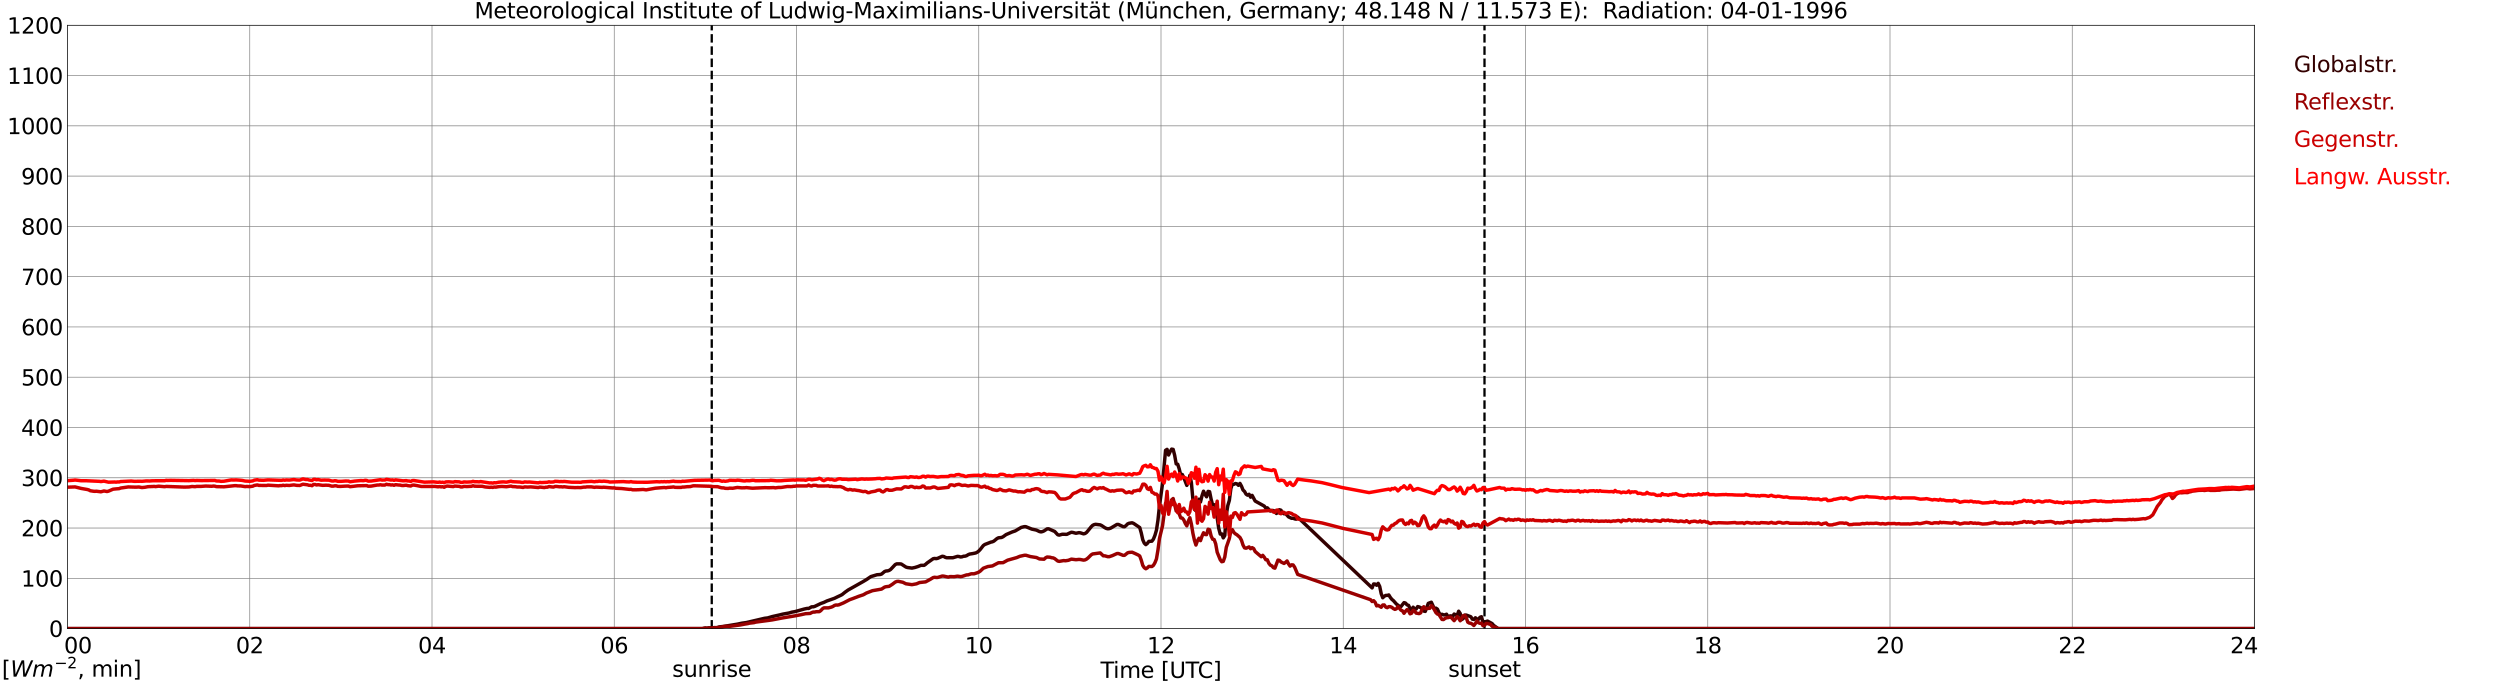 <?xml version="1.0" encoding="utf-8" standalone="no"?>
<!DOCTYPE svg PUBLIC "-//W3C//DTD SVG 1.1//EN"
  "http://www.w3.org/Graphics/SVG/1.1/DTD/svg11.dtd">
<svg xmlns:xlink="http://www.w3.org/1999/xlink" width="1085.4pt" height="296.64pt" viewBox="0 0 1085.4 296.64" xmlns="http://www.w3.org/2000/svg" version="1.1">
 <defs>
  <style type="text/css">*{stroke-linejoin: round; stroke-linecap: butt}</style>
 </defs>
 <g id="figure_1">
  <g id="patch_1">
   <path d="M 0 296.64 
L 1085.4 296.64 
L 1085.4 0 
L 0 0 
z
" style="fill: #ffffff"/>
  </g>
  <g id="axes_1">
   <g id="patch_2">
    <path d="M 29.306 272.909 
L 978.814 272.909 
L 978.814 10.976 
L 29.306 10.976 
z
" style="fill: #ffffff"/>
   </g>
   <g id="patch_3">
    <path d="M 978.814 272.909 
L 978.814 272.909 
L 978.814 10.976 
L 978.814 10.976 
z
" clip-path="url(#pb818e2d28d)" style="fill: #d3d3d3; opacity: 0.25; stroke: #d3d3d3; stroke-linejoin: miter"/>
   </g>
   <g id="matplotlib.axis_1">
    <g id="xtick_1">
     <g id="line2d_1">
      <path d="M 29.306 272.909 
L 29.306 10.976 
" clip-path="url(#pb818e2d28d)" style="fill: none; stroke: #808080; stroke-width: 0.3; stroke-linecap: square"/>
     </g>
     <g id="line2d_2"/>
     <g id="text_1">
      <!--    00 -->
      <g transform="translate(18.733 283.627) scale(0.095 -0.095)">
       <defs>
        <path id="DejaVuSans-20" transform="scale(0.016)"/>
        <path id="DejaVuSans-30" d="M 2034 4250 
Q 1547 4250 1301 3770 
Q 1056 3291 1056 2328 
Q 1056 1369 1301 889 
Q 1547 409 2034 409 
Q 2525 409 2770 889 
Q 3016 1369 3016 2328 
Q 3016 3291 2770 3770 
Q 2525 4250 2034 4250 
z
M 2034 4750 
Q 2819 4750 3233 4129 
Q 3647 3509 3647 2328 
Q 3647 1150 3233 529 
Q 2819 -91 2034 -91 
Q 1250 -91 836 529 
Q 422 1150 422 2328 
Q 422 3509 836 4129 
Q 1250 4750 2034 4750 
z
" transform="scale(0.016)"/>
       </defs>
       <use xlink:href="#DejaVuSans-20"/>
       <use xlink:href="#DejaVuSans-20" transform="translate(31.787 0)"/>
       <use xlink:href="#DejaVuSans-20" transform="translate(63.574 0)"/>
       <use xlink:href="#DejaVuSans-30" transform="translate(95.361 0)"/>
       <use xlink:href="#DejaVuSans-30" transform="translate(158.984 0)"/>
      </g>
     </g>
    </g>
    <g id="xtick_2">
     <g id="line2d_3">
      <path d="M 108.431 272.909 
L 108.431 10.976 
" clip-path="url(#pb818e2d28d)" style="fill: none; stroke: #808080; stroke-width: 0.3; stroke-linecap: square"/>
     </g>
     <g id="line2d_4"/>
     <g id="text_2">
      <!-- 02 -->
      <g transform="translate(102.387 283.627) scale(0.095 -0.095)">
       <defs>
        <path id="DejaVuSans-32" d="M 1228 531 
L 3431 531 
L 3431 0 
L 469 0 
L 469 531 
Q 828 903 1448 1529 
Q 2069 2156 2228 2338 
Q 2531 2678 2651 2914 
Q 2772 3150 2772 3378 
Q 2772 3750 2511 3984 
Q 2250 4219 1831 4219 
Q 1534 4219 1204 4116 
Q 875 4013 500 3803 
L 500 4441 
Q 881 4594 1212 4672 
Q 1544 4750 1819 4750 
Q 2544 4750 2975 4387 
Q 3406 4025 3406 3419 
Q 3406 3131 3298 2873 
Q 3191 2616 2906 2266 
Q 2828 2175 2409 1742 
Q 1991 1309 1228 531 
z
" transform="scale(0.016)"/>
       </defs>
       <use xlink:href="#DejaVuSans-30"/>
       <use xlink:href="#DejaVuSans-32" transform="translate(63.623 0)"/>
      </g>
     </g>
    </g>
    <g id="xtick_3">
     <g id="line2d_5">
      <path d="M 187.557 272.909 
L 187.557 10.976 
" clip-path="url(#pb818e2d28d)" style="fill: none; stroke: #808080; stroke-width: 0.3; stroke-linecap: square"/>
     </g>
     <g id="line2d_6"/>
     <g id="text_3">
      <!-- 04 -->
      <g transform="translate(181.513 283.627) scale(0.095 -0.095)">
       <defs>
        <path id="DejaVuSans-34" d="M 2419 4116 
L 825 1625 
L 2419 1625 
L 2419 4116 
z
M 2253 4666 
L 3047 4666 
L 3047 1625 
L 3713 1625 
L 3713 1100 
L 3047 1100 
L 3047 0 
L 2419 0 
L 2419 1100 
L 313 1100 
L 313 1709 
L 2253 4666 
z
" transform="scale(0.016)"/>
       </defs>
       <use xlink:href="#DejaVuSans-30"/>
       <use xlink:href="#DejaVuSans-34" transform="translate(63.623 0)"/>
      </g>
     </g>
    </g>
    <g id="xtick_4">
     <g id="line2d_7">
      <path d="M 266.683 272.909 
L 266.683 10.976 
" clip-path="url(#pb818e2d28d)" style="fill: none; stroke: #808080; stroke-width: 0.3; stroke-linecap: square"/>
     </g>
     <g id="line2d_8"/>
     <g id="text_4">
      <!-- 06 -->
      <g transform="translate(260.638 283.627) scale(0.095 -0.095)">
       <defs>
        <path id="DejaVuSans-36" d="M 2113 2584 
Q 1688 2584 1439 2293 
Q 1191 2003 1191 1497 
Q 1191 994 1439 701 
Q 1688 409 2113 409 
Q 2538 409 2786 701 
Q 3034 994 3034 1497 
Q 3034 2003 2786 2293 
Q 2538 2584 2113 2584 
z
M 3366 4563 
L 3366 3988 
Q 3128 4100 2886 4159 
Q 2644 4219 2406 4219 
Q 1781 4219 1451 3797 
Q 1122 3375 1075 2522 
Q 1259 2794 1537 2939 
Q 1816 3084 2150 3084 
Q 2853 3084 3261 2657 
Q 3669 2231 3669 1497 
Q 3669 778 3244 343 
Q 2819 -91 2113 -91 
Q 1303 -91 875 529 
Q 447 1150 447 2328 
Q 447 3434 972 4092 
Q 1497 4750 2381 4750 
Q 2619 4750 2861 4703 
Q 3103 4656 3366 4563 
z
" transform="scale(0.016)"/>
       </defs>
       <use xlink:href="#DejaVuSans-30"/>
       <use xlink:href="#DejaVuSans-36" transform="translate(63.623 0)"/>
      </g>
     </g>
    </g>
    <g id="xtick_5">
     <g id="line2d_9">
      <path d="M 345.808 272.909 
L 345.808 10.976 
" clip-path="url(#pb818e2d28d)" style="fill: none; stroke: #808080; stroke-width: 0.3; stroke-linecap: square"/>
     </g>
     <g id="line2d_10"/>
     <g id="text_5">
      <!-- 08 -->
      <g transform="translate(339.764 283.627) scale(0.095 -0.095)">
       <defs>
        <path id="DejaVuSans-38" d="M 2034 2216 
Q 1584 2216 1326 1975 
Q 1069 1734 1069 1313 
Q 1069 891 1326 650 
Q 1584 409 2034 409 
Q 2484 409 2743 651 
Q 3003 894 3003 1313 
Q 3003 1734 2745 1975 
Q 2488 2216 2034 2216 
z
M 1403 2484 
Q 997 2584 770 2862 
Q 544 3141 544 3541 
Q 544 4100 942 4425 
Q 1341 4750 2034 4750 
Q 2731 4750 3128 4425 
Q 3525 4100 3525 3541 
Q 3525 3141 3298 2862 
Q 3072 2584 2669 2484 
Q 3125 2378 3379 2068 
Q 3634 1759 3634 1313 
Q 3634 634 3220 271 
Q 2806 -91 2034 -91 
Q 1263 -91 848 271 
Q 434 634 434 1313 
Q 434 1759 690 2068 
Q 947 2378 1403 2484 
z
M 1172 3481 
Q 1172 3119 1398 2916 
Q 1625 2713 2034 2713 
Q 2441 2713 2670 2916 
Q 2900 3119 2900 3481 
Q 2900 3844 2670 4047 
Q 2441 4250 2034 4250 
Q 1625 4250 1398 4047 
Q 1172 3844 1172 3481 
z
" transform="scale(0.016)"/>
       </defs>
       <use xlink:href="#DejaVuSans-30"/>
       <use xlink:href="#DejaVuSans-38" transform="translate(63.623 0)"/>
      </g>
     </g>
    </g>
    <g id="xtick_6">
     <g id="line2d_11">
      <path d="M 424.934 272.909 
L 424.934 10.976 
" clip-path="url(#pb818e2d28d)" style="fill: none; stroke: #808080; stroke-width: 0.3; stroke-linecap: square"/>
     </g>
     <g id="line2d_12"/>
     <g id="text_6">
      <!-- 10 -->
      <g transform="translate(418.89 283.627) scale(0.095 -0.095)">
       <defs>
        <path id="DejaVuSans-31" d="M 794 531 
L 1825 531 
L 1825 4091 
L 703 3866 
L 703 4441 
L 1819 4666 
L 2450 4666 
L 2450 531 
L 3481 531 
L 3481 0 
L 794 0 
L 794 531 
z
" transform="scale(0.016)"/>
       </defs>
       <use xlink:href="#DejaVuSans-31"/>
       <use xlink:href="#DejaVuSans-30" transform="translate(63.623 0)"/>
      </g>
     </g>
    </g>
    <g id="xtick_7">
     <g id="line2d_13">
      <path d="M 504.06 272.909 
L 504.06 10.976 
" clip-path="url(#pb818e2d28d)" style="fill: none; stroke: #808080; stroke-width: 0.3; stroke-linecap: square"/>
     </g>
     <g id="line2d_14"/>
     <g id="text_7">
      <!-- 12 -->
      <g transform="translate(498.015 283.627) scale(0.095 -0.095)">
       <use xlink:href="#DejaVuSans-31"/>
       <use xlink:href="#DejaVuSans-32" transform="translate(63.623 0)"/>
      </g>
     </g>
    </g>
    <g id="xtick_8">
     <g id="line2d_15">
      <path d="M 583.185 272.909 
L 583.185 10.976 
" clip-path="url(#pb818e2d28d)" style="fill: none; stroke: #808080; stroke-width: 0.3; stroke-linecap: square"/>
     </g>
     <g id="line2d_16"/>
     <g id="text_8">
      <!-- 14 -->
      <g transform="translate(577.141 283.627) scale(0.095 -0.095)">
       <use xlink:href="#DejaVuSans-31"/>
       <use xlink:href="#DejaVuSans-34" transform="translate(63.623 0)"/>
      </g>
     </g>
    </g>
    <g id="xtick_9">
     <g id="line2d_17">
      <path d="M 662.311 272.909 
L 662.311 10.976 
" clip-path="url(#pb818e2d28d)" style="fill: none; stroke: #808080; stroke-width: 0.3; stroke-linecap: square"/>
     </g>
     <g id="line2d_18"/>
     <g id="text_9">
      <!-- 16 -->
      <g transform="translate(656.267 283.627) scale(0.095 -0.095)">
       <use xlink:href="#DejaVuSans-31"/>
       <use xlink:href="#DejaVuSans-36" transform="translate(63.623 0)"/>
      </g>
     </g>
    </g>
    <g id="xtick_10">
     <g id="line2d_19">
      <path d="M 741.437 272.909 
L 741.437 10.976 
" clip-path="url(#pb818e2d28d)" style="fill: none; stroke: #808080; stroke-width: 0.3; stroke-linecap: square"/>
     </g>
     <g id="line2d_20"/>
     <g id="text_10">
      <!-- 18 -->
      <g transform="translate(735.392 283.627) scale(0.095 -0.095)">
       <use xlink:href="#DejaVuSans-31"/>
       <use xlink:href="#DejaVuSans-38" transform="translate(63.623 0)"/>
      </g>
     </g>
    </g>
    <g id="xtick_11">
     <g id="line2d_21">
      <path d="M 820.562 272.909 
L 820.562 10.976 
" clip-path="url(#pb818e2d28d)" style="fill: none; stroke: #808080; stroke-width: 0.3; stroke-linecap: square"/>
     </g>
     <g id="line2d_22"/>
     <g id="text_11">
      <!-- 20 -->
      <g transform="translate(814.518 283.627) scale(0.095 -0.095)">
       <use xlink:href="#DejaVuSans-32"/>
       <use xlink:href="#DejaVuSans-30" transform="translate(63.623 0)"/>
      </g>
     </g>
    </g>
    <g id="xtick_12">
     <g id="line2d_23">
      <path d="M 899.688 272.909 
L 899.688 10.976 
" clip-path="url(#pb818e2d28d)" style="fill: none; stroke: #808080; stroke-width: 0.3; stroke-linecap: square"/>
     </g>
     <g id="line2d_24"/>
     <g id="text_12">
      <!-- 22 -->
      <g transform="translate(893.644 283.627) scale(0.095 -0.095)">
       <use xlink:href="#DejaVuSans-32"/>
       <use xlink:href="#DejaVuSans-32" transform="translate(63.623 0)"/>
      </g>
     </g>
    </g>
    <g id="xtick_13">
     <g id="line2d_25">
      <path d="M 978.814 272.909 
L 978.814 10.976 
" clip-path="url(#pb818e2d28d)" style="fill: none; stroke: #808080; stroke-width: 0.3; stroke-linecap: square"/>
     </g>
     <g id="line2d_26"/>
     <g id="text_13">
      <!-- 24    -->
      <g transform="translate(968.241 283.627) scale(0.095 -0.095)">
       <use xlink:href="#DejaVuSans-32"/>
       <use xlink:href="#DejaVuSans-34" transform="translate(63.623 0)"/>
       <use xlink:href="#DejaVuSans-20" transform="translate(127.246 0)"/>
       <use xlink:href="#DejaVuSans-20" transform="translate(159.033 0)"/>
       <use xlink:href="#DejaVuSans-20" transform="translate(190.82 0)"/>
      </g>
     </g>
    </g>
    <g id="text_14">
     <!-- Time [UTC] -->
     <g transform="translate(477.806 294.322) scale(0.095 -0.095)">
      <defs>
       <path id="DejaVuSans-54" d="M -19 4666 
L 3928 4666 
L 3928 4134 
L 2272 4134 
L 2272 0 
L 1638 0 
L 1638 4134 
L -19 4134 
L -19 4666 
z
" transform="scale(0.016)"/>
       <path id="DejaVuSans-69" d="M 603 3500 
L 1178 3500 
L 1178 0 
L 603 0 
L 603 3500 
z
M 603 4863 
L 1178 4863 
L 1178 4134 
L 603 4134 
L 603 4863 
z
" transform="scale(0.016)"/>
       <path id="DejaVuSans-6d" d="M 3328 2828 
Q 3544 3216 3844 3400 
Q 4144 3584 4550 3584 
Q 5097 3584 5394 3201 
Q 5691 2819 5691 2113 
L 5691 0 
L 5113 0 
L 5113 2094 
Q 5113 2597 4934 2840 
Q 4756 3084 4391 3084 
Q 3944 3084 3684 2787 
Q 3425 2491 3425 1978 
L 3425 0 
L 2847 0 
L 2847 2094 
Q 2847 2600 2669 2842 
Q 2491 3084 2119 3084 
Q 1678 3084 1418 2786 
Q 1159 2488 1159 1978 
L 1159 0 
L 581 0 
L 581 3500 
L 1159 3500 
L 1159 2956 
Q 1356 3278 1631 3431 
Q 1906 3584 2284 3584 
Q 2666 3584 2933 3390 
Q 3200 3197 3328 2828 
z
" transform="scale(0.016)"/>
       <path id="DejaVuSans-65" d="M 3597 1894 
L 3597 1613 
L 953 1613 
Q 991 1019 1311 708 
Q 1631 397 2203 397 
Q 2534 397 2845 478 
Q 3156 559 3463 722 
L 3463 178 
Q 3153 47 2828 -22 
Q 2503 -91 2169 -91 
Q 1331 -91 842 396 
Q 353 884 353 1716 
Q 353 2575 817 3079 
Q 1281 3584 2069 3584 
Q 2775 3584 3186 3129 
Q 3597 2675 3597 1894 
z
M 3022 2063 
Q 3016 2534 2758 2815 
Q 2500 3097 2075 3097 
Q 1594 3097 1305 2825 
Q 1016 2553 972 2059 
L 3022 2063 
z
" transform="scale(0.016)"/>
       <path id="DejaVuSans-5b" d="M 550 4863 
L 1875 4863 
L 1875 4416 
L 1125 4416 
L 1125 -397 
L 1875 -397 
L 1875 -844 
L 550 -844 
L 550 4863 
z
" transform="scale(0.016)"/>
       <path id="DejaVuSans-55" d="M 556 4666 
L 1191 4666 
L 1191 1831 
Q 1191 1081 1462 751 
Q 1734 422 2344 422 
Q 2950 422 3222 751 
Q 3494 1081 3494 1831 
L 3494 4666 
L 4128 4666 
L 4128 1753 
Q 4128 841 3676 375 
Q 3225 -91 2344 -91 
Q 1459 -91 1007 375 
Q 556 841 556 1753 
L 556 4666 
z
" transform="scale(0.016)"/>
       <path id="DejaVuSans-43" d="M 4122 4306 
L 4122 3641 
Q 3803 3938 3442 4084 
Q 3081 4231 2675 4231 
Q 1875 4231 1450 3742 
Q 1025 3253 1025 2328 
Q 1025 1406 1450 917 
Q 1875 428 2675 428 
Q 3081 428 3442 575 
Q 3803 722 4122 1019 
L 4122 359 
Q 3791 134 3420 21 
Q 3050 -91 2638 -91 
Q 1578 -91 968 557 
Q 359 1206 359 2328 
Q 359 3453 968 4101 
Q 1578 4750 2638 4750 
Q 3056 4750 3426 4639 
Q 3797 4528 4122 4306 
z
" transform="scale(0.016)"/>
       <path id="DejaVuSans-5d" d="M 1947 4863 
L 1947 -844 
L 622 -844 
L 622 -397 
L 1369 -397 
L 1369 4416 
L 622 4416 
L 622 4863 
L 1947 4863 
z
" transform="scale(0.016)"/>
      </defs>
      <use xlink:href="#DejaVuSans-54"/>
      <use xlink:href="#DejaVuSans-69" transform="translate(57.959 0)"/>
      <use xlink:href="#DejaVuSans-6d" transform="translate(85.742 0)"/>
      <use xlink:href="#DejaVuSans-65" transform="translate(183.154 0)"/>
      <use xlink:href="#DejaVuSans-20" transform="translate(244.678 0)"/>
      <use xlink:href="#DejaVuSans-5b" transform="translate(276.465 0)"/>
      <use xlink:href="#DejaVuSans-55" transform="translate(315.479 0)"/>
      <use xlink:href="#DejaVuSans-54" transform="translate(388.672 0)"/>
      <use xlink:href="#DejaVuSans-43" transform="translate(443.881 0)"/>
      <use xlink:href="#DejaVuSans-5d" transform="translate(513.705 0)"/>
     </g>
    </g>
   </g>
   <g id="matplotlib.axis_2">
    <g id="ytick_1">
     <g id="line2d_27">
      <path d="M 29.306 272.909 
L 978.814 272.909 
" clip-path="url(#pb818e2d28d)" style="fill: none; stroke: #808080; stroke-width: 0.3; stroke-linecap: square"/>
     </g>
     <g id="line2d_28"/>
     <g id="text_15">
      <!-- 0 -->
      <g transform="translate(21.261 276.518) scale(0.095 -0.095)">
       <use xlink:href="#DejaVuSans-30"/>
      </g>
     </g>
    </g>
    <g id="ytick_2">
     <g id="line2d_29">
      <path d="M 29.306 251.081 
L 978.814 251.081 
" clip-path="url(#pb818e2d28d)" style="fill: none; stroke: #808080; stroke-width: 0.3; stroke-linecap: square"/>
     </g>
     <g id="line2d_30"/>
     <g id="text_16">
      <!-- 100 -->
      <g transform="translate(9.173 254.69) scale(0.095 -0.095)">
       <use xlink:href="#DejaVuSans-31"/>
       <use xlink:href="#DejaVuSans-30" transform="translate(63.623 0)"/>
       <use xlink:href="#DejaVuSans-30" transform="translate(127.246 0)"/>
      </g>
     </g>
    </g>
    <g id="ytick_3">
     <g id="line2d_31">
      <path d="M 29.306 229.253 
L 978.814 229.253 
" clip-path="url(#pb818e2d28d)" style="fill: none; stroke: #808080; stroke-width: 0.3; stroke-linecap: square"/>
     </g>
     <g id="line2d_32"/>
     <g id="text_17">
      <!-- 200 -->
      <g transform="translate(9.173 232.863) scale(0.095 -0.095)">
       <use xlink:href="#DejaVuSans-32"/>
       <use xlink:href="#DejaVuSans-30" transform="translate(63.623 0)"/>
       <use xlink:href="#DejaVuSans-30" transform="translate(127.246 0)"/>
      </g>
     </g>
    </g>
    <g id="ytick_4">
     <g id="line2d_33">
      <path d="M 29.306 207.426 
L 978.814 207.426 
" clip-path="url(#pb818e2d28d)" style="fill: none; stroke: #808080; stroke-width: 0.3; stroke-linecap: square"/>
     </g>
     <g id="line2d_34"/>
     <g id="text_18">
      <!-- 300 -->
      <g transform="translate(9.173 211.035) scale(0.095 -0.095)">
       <defs>
        <path id="DejaVuSans-33" d="M 2597 2516 
Q 3050 2419 3304 2112 
Q 3559 1806 3559 1356 
Q 3559 666 3084 287 
Q 2609 -91 1734 -91 
Q 1441 -91 1130 -33 
Q 819 25 488 141 
L 488 750 
Q 750 597 1062 519 
Q 1375 441 1716 441 
Q 2309 441 2620 675 
Q 2931 909 2931 1356 
Q 2931 1769 2642 2001 
Q 2353 2234 1838 2234 
L 1294 2234 
L 1294 2753 
L 1863 2753 
Q 2328 2753 2575 2939 
Q 2822 3125 2822 3475 
Q 2822 3834 2567 4026 
Q 2313 4219 1838 4219 
Q 1578 4219 1281 4162 
Q 984 4106 628 3988 
L 628 4550 
Q 988 4650 1302 4700 
Q 1616 4750 1894 4750 
Q 2613 4750 3031 4423 
Q 3450 4097 3450 3541 
Q 3450 3153 3228 2886 
Q 3006 2619 2597 2516 
z
" transform="scale(0.016)"/>
       </defs>
       <use xlink:href="#DejaVuSans-33"/>
       <use xlink:href="#DejaVuSans-30" transform="translate(63.623 0)"/>
       <use xlink:href="#DejaVuSans-30" transform="translate(127.246 0)"/>
      </g>
     </g>
    </g>
    <g id="ytick_5">
     <g id="line2d_35">
      <path d="M 29.306 185.598 
L 978.814 185.598 
" clip-path="url(#pb818e2d28d)" style="fill: none; stroke: #808080; stroke-width: 0.3; stroke-linecap: square"/>
     </g>
     <g id="line2d_36"/>
     <g id="text_19">
      <!-- 400 -->
      <g transform="translate(9.173 189.207) scale(0.095 -0.095)">
       <use xlink:href="#DejaVuSans-34"/>
       <use xlink:href="#DejaVuSans-30" transform="translate(63.623 0)"/>
       <use xlink:href="#DejaVuSans-30" transform="translate(127.246 0)"/>
      </g>
     </g>
    </g>
    <g id="ytick_6">
     <g id="line2d_37">
      <path d="M 29.306 163.77 
L 978.814 163.77 
" clip-path="url(#pb818e2d28d)" style="fill: none; stroke: #808080; stroke-width: 0.3; stroke-linecap: square"/>
     </g>
     <g id="line2d_38"/>
     <g id="text_20">
      <!-- 500 -->
      <g transform="translate(9.173 167.379) scale(0.095 -0.095)">
       <defs>
        <path id="DejaVuSans-35" d="M 691 4666 
L 3169 4666 
L 3169 4134 
L 1269 4134 
L 1269 2991 
Q 1406 3038 1543 3061 
Q 1681 3084 1819 3084 
Q 2600 3084 3056 2656 
Q 3513 2228 3513 1497 
Q 3513 744 3044 326 
Q 2575 -91 1722 -91 
Q 1428 -91 1123 -41 
Q 819 9 494 109 
L 494 744 
Q 775 591 1075 516 
Q 1375 441 1709 441 
Q 2250 441 2565 725 
Q 2881 1009 2881 1497 
Q 2881 1984 2565 2268 
Q 2250 2553 1709 2553 
Q 1456 2553 1204 2497 
Q 953 2441 691 2322 
L 691 4666 
z
" transform="scale(0.016)"/>
       </defs>
       <use xlink:href="#DejaVuSans-35"/>
       <use xlink:href="#DejaVuSans-30" transform="translate(63.623 0)"/>
       <use xlink:href="#DejaVuSans-30" transform="translate(127.246 0)"/>
      </g>
     </g>
    </g>
    <g id="ytick_7">
     <g id="line2d_39">
      <path d="M 29.306 141.942 
L 978.814 141.942 
" clip-path="url(#pb818e2d28d)" style="fill: none; stroke: #808080; stroke-width: 0.3; stroke-linecap: square"/>
     </g>
     <g id="line2d_40"/>
     <g id="text_21">
      <!-- 600 -->
      <g transform="translate(9.173 145.551) scale(0.095 -0.095)">
       <use xlink:href="#DejaVuSans-36"/>
       <use xlink:href="#DejaVuSans-30" transform="translate(63.623 0)"/>
       <use xlink:href="#DejaVuSans-30" transform="translate(127.246 0)"/>
      </g>
     </g>
    </g>
    <g id="ytick_8">
     <g id="line2d_41">
      <path d="M 29.306 120.114 
L 978.814 120.114 
" clip-path="url(#pb818e2d28d)" style="fill: none; stroke: #808080; stroke-width: 0.3; stroke-linecap: square"/>
     </g>
     <g id="line2d_42"/>
     <g id="text_22">
      <!-- 700 -->
      <g transform="translate(9.173 123.724) scale(0.095 -0.095)">
       <defs>
        <path id="DejaVuSans-37" d="M 525 4666 
L 3525 4666 
L 3525 4397 
L 1831 0 
L 1172 0 
L 2766 4134 
L 525 4134 
L 525 4666 
z
" transform="scale(0.016)"/>
       </defs>
       <use xlink:href="#DejaVuSans-37"/>
       <use xlink:href="#DejaVuSans-30" transform="translate(63.623 0)"/>
       <use xlink:href="#DejaVuSans-30" transform="translate(127.246 0)"/>
      </g>
     </g>
    </g>
    <g id="ytick_9">
     <g id="line2d_43">
      <path d="M 29.306 98.287 
L 978.814 98.287 
" clip-path="url(#pb818e2d28d)" style="fill: none; stroke: #808080; stroke-width: 0.3; stroke-linecap: square"/>
     </g>
     <g id="line2d_44"/>
     <g id="text_23">
      <!-- 800 -->
      <g transform="translate(9.173 101.896) scale(0.095 -0.095)">
       <use xlink:href="#DejaVuSans-38"/>
       <use xlink:href="#DejaVuSans-30" transform="translate(63.623 0)"/>
       <use xlink:href="#DejaVuSans-30" transform="translate(127.246 0)"/>
      </g>
     </g>
    </g>
    <g id="ytick_10">
     <g id="line2d_45">
      <path d="M 29.306 76.459 
L 978.814 76.459 
" clip-path="url(#pb818e2d28d)" style="fill: none; stroke: #808080; stroke-width: 0.3; stroke-linecap: square"/>
     </g>
     <g id="line2d_46"/>
     <g id="text_24">
      <!-- 900 -->
      <g transform="translate(9.173 80.068) scale(0.095 -0.095)">
       <defs>
        <path id="DejaVuSans-39" d="M 703 97 
L 703 672 
Q 941 559 1184 500 
Q 1428 441 1663 441 
Q 2288 441 2617 861 
Q 2947 1281 2994 2138 
Q 2813 1869 2534 1725 
Q 2256 1581 1919 1581 
Q 1219 1581 811 2004 
Q 403 2428 403 3163 
Q 403 3881 828 4315 
Q 1253 4750 1959 4750 
Q 2769 4750 3195 4129 
Q 3622 3509 3622 2328 
Q 3622 1225 3098 567 
Q 2575 -91 1691 -91 
Q 1453 -91 1209 -44 
Q 966 3 703 97 
z
M 1959 2075 
Q 2384 2075 2632 2365 
Q 2881 2656 2881 3163 
Q 2881 3666 2632 3958 
Q 2384 4250 1959 4250 
Q 1534 4250 1286 3958 
Q 1038 3666 1038 3163 
Q 1038 2656 1286 2365 
Q 1534 2075 1959 2075 
z
" transform="scale(0.016)"/>
       </defs>
       <use xlink:href="#DejaVuSans-39"/>
       <use xlink:href="#DejaVuSans-30" transform="translate(63.623 0)"/>
       <use xlink:href="#DejaVuSans-30" transform="translate(127.246 0)"/>
      </g>
     </g>
    </g>
    <g id="ytick_11">
     <g id="line2d_47">
      <path d="M 29.306 54.631 
L 978.814 54.631 
" clip-path="url(#pb818e2d28d)" style="fill: none; stroke: #808080; stroke-width: 0.3; stroke-linecap: square"/>
     </g>
     <g id="line2d_48"/>
     <g id="text_25">
      <!-- 1000 -->
      <g transform="translate(3.128 58.24) scale(0.095 -0.095)">
       <use xlink:href="#DejaVuSans-31"/>
       <use xlink:href="#DejaVuSans-30" transform="translate(63.623 0)"/>
       <use xlink:href="#DejaVuSans-30" transform="translate(127.246 0)"/>
       <use xlink:href="#DejaVuSans-30" transform="translate(190.869 0)"/>
      </g>
     </g>
    </g>
    <g id="ytick_12">
     <g id="line2d_49">
      <path d="M 29.306 32.803 
L 978.814 32.803 
" clip-path="url(#pb818e2d28d)" style="fill: none; stroke: #808080; stroke-width: 0.3; stroke-linecap: square"/>
     </g>
     <g id="line2d_50"/>
     <g id="text_26">
      <!-- 1100 -->
      <g transform="translate(3.128 36.413) scale(0.095 -0.095)">
       <use xlink:href="#DejaVuSans-31"/>
       <use xlink:href="#DejaVuSans-31" transform="translate(63.623 0)"/>
       <use xlink:href="#DejaVuSans-30" transform="translate(127.246 0)"/>
       <use xlink:href="#DejaVuSans-30" transform="translate(190.869 0)"/>
      </g>
     </g>
    </g>
    <g id="ytick_13">
     <g id="line2d_51">
      <path d="M 29.306 10.976 
L 978.814 10.976 
" clip-path="url(#pb818e2d28d)" style="fill: none; stroke: #808080; stroke-width: 0.3; stroke-linecap: square"/>
     </g>
     <g id="line2d_52"/>
     <g id="text_27">
      <!-- 1200 -->
      <g transform="translate(3.128 14.585) scale(0.095 -0.095)">
       <use xlink:href="#DejaVuSans-31"/>
       <use xlink:href="#DejaVuSans-32" transform="translate(63.623 0)"/>
       <use xlink:href="#DejaVuSans-30" transform="translate(127.246 0)"/>
       <use xlink:href="#DejaVuSans-30" transform="translate(190.869 0)"/>
      </g>
     </g>
    </g>
   </g>
   <g id="line2d_53">
    <path d="M 309.015 272.909 
L 309.015 10.976 
" clip-path="url(#pb818e2d28d)" style="fill: none; stroke-dasharray: 3.7,1.6; stroke-dashoffset: 0; stroke: #000000"/>
   </g>
   <g id="line2d_54">
    <path d="M 644.508 272.909 
L 644.508 10.976 
" clip-path="url(#pb818e2d28d)" style="fill: none; stroke-dasharray: 3.7,1.6; stroke-dashoffset: 0; stroke: #000000"/>
   </g>
   <g id="line2d_55">
    <path d="M 29.306 272.909 
L 304.927 272.909 
L 306.246 272.64 
L 306.905 272.734 
L 307.564 272.594 
L 309.543 272.56 
L 310.202 272.455 
L 310.861 272.527 
L 311.521 272.444 
L 312.18 272.188 
L 314.158 271.968 
L 318.774 271.202 
L 320.093 270.992 
L 322.071 270.564 
L 324.049 270.287 
L 331.961 268.434 
L 333.28 268.279 
L 335.258 267.696 
L 338.555 266.956 
L 339.874 266.62 
L 342.512 266.147 
L 343.83 265.765 
L 345.149 265.538 
L 349.105 264.433 
L 350.424 264.145 
L 351.083 264.173 
L 352.402 263.444 
L 353.062 263.466 
L 353.721 263.276 
L 356.359 262.012 
L 357.677 261.547 
L 358.996 260.919 
L 362.293 259.758 
L 363.612 259.109 
L 364.93 258.498 
L 365.59 258.158 
L 366.909 257.09 
L 368.227 256.154 
L 370.206 255.047 
L 374.821 252.445 
L 376.14 251.657 
L 378.118 250.317 
L 380.756 249.531 
L 382.074 249.431 
L 382.734 249.248 
L 384.053 248.134 
L 384.712 247.901 
L 385.371 247.853 
L 386.031 247.654 
L 386.69 247.222 
L 388.668 245.111 
L 389.328 244.803 
L 390.646 244.799 
L 391.306 244.882 
L 393.284 246.172 
L 393.943 246.39 
L 395.921 246.643 
L 397.24 246.375 
L 398.559 245.958 
L 399.878 245.428 
L 401.196 245.463 
L 401.856 245.011 
L 402.515 244.419 
L 405.153 242.564 
L 405.812 242.459 
L 406.471 242.546 
L 407.131 242.391 
L 409.109 241.503 
L 409.768 241.617 
L 410.428 241.99 
L 411.087 242.16 
L 413.725 242.145 
L 415.703 241.549 
L 416.362 241.617 
L 417.022 241.822 
L 417.681 241.739 
L 418.34 241.496 
L 419 241.462 
L 419.659 241.252 
L 420.318 240.831 
L 420.978 240.554 
L 422.297 240.348 
L 423.615 240.071 
L 424.275 239.752 
L 424.934 239.233 
L 425.593 238.541 
L 426.912 236.852 
L 427.572 236.391 
L 430.209 235.369 
L 430.869 235.225 
L 431.528 234.918 
L 432.847 233.824 
L 433.506 233.49 
L 434.825 233.353 
L 435.484 233.043 
L 436.803 232.097 
L 439.44 230.96 
L 440.759 230.517 
L 443.397 228.972 
L 444.716 228.644 
L 445.375 228.666 
L 448.012 229.733 
L 449.331 230.004 
L 449.991 230.157 
L 451.309 230.786 
L 451.969 230.921 
L 452.628 230.783 
L 453.287 230.493 
L 454.606 229.618 
L 455.266 229.587 
L 457.903 230.738 
L 459.222 232.165 
L 459.881 232.327 
L 461.2 231.947 
L 463.178 231.993 
L 464.497 231.36 
L 465.156 231.082 
L 465.816 231.172 
L 467.134 231.523 
L 468.453 231.251 
L 469.113 231.351 
L 470.431 231.777 
L 471.091 231.617 
L 471.75 231.152 
L 473.069 229.568 
L 473.728 228.729 
L 474.388 228.085 
L 475.047 227.762 
L 475.706 227.64 
L 477.685 227.878 
L 478.344 228.197 
L 479.663 229.098 
L 480.322 229.428 
L 480.981 229.57 
L 481.641 229.493 
L 482.3 229.255 
L 484.938 227.682 
L 485.597 227.706 
L 486.916 228.321 
L 487.575 228.636 
L 488.235 228.679 
L 488.894 228.16 
L 489.553 227.468 
L 490.213 227.177 
L 491.532 226.97 
L 492.191 227.254 
L 494.828 229.042 
L 495.488 231.381 
L 496.147 234.346 
L 496.807 235.821 
L 497.466 236.452 
L 498.125 235.928 
L 498.785 235.053 
L 500.103 234.959 
L 500.763 234.073 
L 501.422 232.436 
L 502.082 230.183 
L 502.741 225.831 
L 503.4 219.546 
L 504.719 210.014 
L 506.038 195.512 
L 506.697 195.099 
L 507.357 197.542 
L 508.016 196.097 
L 508.675 194.992 
L 509.335 195.11 
L 509.994 197.697 
L 510.654 201.397 
L 511.313 201.563 
L 511.972 203.584 
L 512.632 206.288 
L 513.291 206 
L 513.95 207.351 
L 515.269 210.735 
L 515.929 209.311 
L 516.588 206.397 
L 517.247 209.528 
L 517.907 216.796 
L 518.566 220.957 
L 519.226 221.779 
L 519.885 218.776 
L 520.544 216.735 
L 521.204 217.933 
L 521.863 215.235 
L 522.522 213.267 
L 523.182 214.672 
L 523.841 215.69 
L 524.501 213.343 
L 525.16 213.476 
L 525.819 216.739 
L 526.479 219.306 
L 527.138 219.125 
L 527.797 219.339 
L 528.457 224.901 
L 529.116 229.334 
L 529.776 231.864 
L 530.435 231.792 
L 531.094 233.521 
L 531.754 232.512 
L 532.413 223.434 
L 533.073 219.479 
L 533.732 217.261 
L 534.391 212.127 
L 535.051 210.158 
L 535.71 210.278 
L 536.369 209.923 
L 537.029 210.064 
L 537.688 210.704 
L 538.348 209.881 
L 539.007 211.086 
L 539.666 212.741 
L 540.326 213.367 
L 540.985 214.537 
L 541.644 214.987 
L 542.304 214.602 
L 542.963 215.851 
L 543.623 215.078 
L 544.941 217.532 
L 548.898 219.725 
L 549.557 220.607 
L 550.216 220.481 
L 551.535 221.86 
L 552.195 221.681 
L 552.854 221.655 
L 553.513 222.028 
L 554.173 222.93 
L 554.832 222.255 
L 555.491 221.312 
L 556.151 221.518 
L 556.81 222.668 
L 557.47 223.067 
L 558.129 222.971 
L 559.448 224.418 
L 560.766 225.036 
L 561.426 224.986 
L 562.085 225.274 
L 562.745 225.401 
L 563.404 224.528 
L 595.714 255.239 
L 596.373 253.541 
L 597.032 253.569 
L 597.692 254.098 
L 598.351 253.266 
L 599.011 254.606 
L 599.67 257.784 
L 600.329 259.513 
L 600.989 258.884 
L 601.648 258.492 
L 602.307 258.5 
L 602.967 258.304 
L 603.626 259.382 
L 604.286 260.214 
L 604.945 260.751 
L 606.264 262.246 
L 607.582 263.265 
L 608.242 263.34 
L 609.561 261.648 
L 610.22 261.822 
L 610.879 262.615 
L 611.539 262.818 
L 612.198 264.256 
L 612.858 264.813 
L 613.517 263.628 
L 614.176 264.374 
L 614.836 264.411 
L 615.495 263.355 
L 616.154 263.521 
L 616.814 263.837 
L 617.473 264.383 
L 618.133 265.297 
L 618.792 265.45 
L 620.111 261.96 
L 621.429 261.465 
L 622.748 264.339 
L 623.408 264.031 
L 624.067 264.448 
L 624.726 265.961 
L 625.386 267.059 
L 626.045 266.677 
L 626.705 266.948 
L 627.364 266.961 
L 628.023 266.66 
L 628.683 267.812 
L 629.342 267.463 
L 630.001 267.362 
L 630.661 267.74 
L 631.32 266.601 
L 632.639 267.192 
L 633.298 265.365 
L 633.958 266.326 
L 634.617 268.997 
L 635.276 268.559 
L 635.936 267.087 
L 636.595 267.037 
L 638.573 267.764 
L 639.233 268.805 
L 639.892 268.938 
L 640.552 268.22 
L 641.211 268.727 
L 641.87 268.897 
L 642.53 268.024 
L 643.189 267.762 
L 643.848 270.117 
L 644.508 270.931 
L 645.167 269.859 
L 645.827 269.656 
L 647.145 270.364 
L 647.805 270.722 
L 648.464 271.514 
L 650.442 272.909 
L 978.154 272.909 
L 978.154 272.909 
" clip-path="url(#pb818e2d28d)" style="fill: none; stroke: #330000; stroke-width: 1.5; stroke-linecap: square"/>
   </g>
   <g id="line2d_56">
    <path d="M 29.306 272.909 
L 304.927 272.909 
L 306.246 272.712 
L 306.905 272.83 
L 307.564 272.721 
L 308.883 272.695 
L 310.861 272.501 
L 312.18 272.464 
L 314.158 272.027 
L 315.477 271.896 
L 316.796 271.927 
L 321.411 271.333 
L 323.39 270.953 
L 324.708 270.741 
L 325.368 270.554 
L 327.346 270.329 
L 328.005 270.119 
L 330.643 269.757 
L 333.94 269.325 
L 335.258 269.133 
L 339.874 268.259 
L 345.149 267.384 
L 347.787 266.873 
L 349.105 266.581 
L 349.765 266.437 
L 351.743 266.334 
L 352.402 265.965 
L 353.062 265.734 
L 353.721 265.734 
L 354.38 265.579 
L 355.699 265.562 
L 356.359 265.103 
L 357.018 264.376 
L 357.677 263.918 
L 359.655 263.918 
L 360.974 263.573 
L 361.634 263.291 
L 362.293 262.857 
L 362.952 262.665 
L 363.612 262.711 
L 364.271 262.569 
L 366.249 261.74 
L 368.887 260.367 
L 370.206 259.895 
L 372.843 258.889 
L 374.821 258.232 
L 376.14 257.481 
L 378.777 256.453 
L 382.734 255.761 
L 384.053 254.899 
L 384.712 254.722 
L 386.031 254.563 
L 387.349 253.722 
L 388.668 252.729 
L 389.328 252.45 
L 389.987 252.386 
L 391.965 252.797 
L 393.284 253.449 
L 395.921 253.836 
L 397.899 253.478 
L 399.218 252.915 
L 401.856 252.624 
L 403.834 251.557 
L 405.153 250.751 
L 405.812 250.625 
L 406.471 250.723 
L 407.131 250.693 
L 408.45 250.291 
L 409.109 250.084 
L 409.768 250.14 
L 411.746 250.57 
L 412.406 250.332 
L 414.384 250.365 
L 415.703 250.138 
L 417.022 250.343 
L 417.681 250.256 
L 419.659 249.601 
L 420.318 249.575 
L 421.637 249.134 
L 422.956 249.11 
L 424.275 248.665 
L 424.934 248.394 
L 425.593 247.947 
L 426.912 246.694 
L 428.89 245.969 
L 430.209 245.792 
L 430.869 245.698 
L 432.187 245.002 
L 433.506 244.323 
L 435.484 244.293 
L 437.462 243.208 
L 441.419 242.088 
L 442.737 241.534 
L 444.716 241.084 
L 445.375 241.058 
L 447.353 241.641 
L 449.991 242.057 
L 451.309 242.677 
L 453.287 242.791 
L 453.947 242.184 
L 454.606 241.828 
L 455.925 241.933 
L 456.584 242.147 
L 457.244 242.219 
L 457.903 242.522 
L 459.222 243.572 
L 459.881 243.719 
L 461.859 243.378 
L 462.519 243.468 
L 463.838 243.265 
L 465.156 242.749 
L 467.134 243.003 
L 468.453 242.869 
L 469.113 242.926 
L 470.431 243.188 
L 471.091 243.079 
L 471.75 242.745 
L 472.409 242.217 
L 473.728 240.901 
L 474.388 240.501 
L 475.706 240.322 
L 477.685 240.051 
L 479.003 241.311 
L 479.663 241.32 
L 480.981 241.697 
L 481.641 241.68 
L 482.96 241.224 
L 484.938 240.331 
L 485.597 240.327 
L 486.916 240.831 
L 487.575 241.112 
L 488.235 241.099 
L 489.553 240.027 
L 490.213 239.838 
L 491.532 239.752 
L 492.85 240.337 
L 494.169 240.962 
L 494.828 241.39 
L 495.488 243.197 
L 496.147 245.48 
L 496.807 246.473 
L 497.466 246.927 
L 498.125 246.552 
L 498.785 245.899 
L 500.103 245.96 
L 500.763 245.454 
L 501.422 244.323 
L 502.082 242.675 
L 502.741 238.775 
L 503.4 233.75 
L 504.719 228.297 
L 506.038 218.516 
L 506.697 218.73 
L 507.357 220.911 
L 508.016 219.202 
L 508.675 217.017 
L 509.335 216.445 
L 510.654 221.849 
L 511.313 221.391 
L 512.632 224.848 
L 513.291 224.936 
L 513.95 225.739 
L 514.61 227.265 
L 515.269 228.302 
L 515.929 226.241 
L 516.588 224.779 
L 517.247 227.518 
L 517.907 231.534 
L 518.566 234.533 
L 519.226 236.633 
L 519.885 234.774 
L 520.544 233.689 
L 521.204 234.723 
L 521.863 232.787 
L 522.522 231.305 
L 523.182 232.052 
L 523.841 232.115 
L 524.501 229.777 
L 525.16 229.976 
L 525.819 232.711 
L 526.479 234.103 
L 527.138 234.256 
L 527.797 236.107 
L 528.457 239.766 
L 529.776 243.005 
L 530.435 243.878 
L 531.094 243.721 
L 531.754 241.837 
L 532.413 237.596 
L 533.732 233.811 
L 534.391 230.452 
L 535.051 229.967 
L 535.71 231.187 
L 536.369 231.779 
L 537.029 232.178 
L 538.348 233.344 
L 539.007 234.577 
L 539.666 236.649 
L 540.326 237.851 
L 540.985 238.019 
L 542.304 237.45 
L 542.963 238.231 
L 543.623 237.773 
L 544.282 238.155 
L 544.941 239.449 
L 547.579 241.708 
L 548.238 241.106 
L 548.898 241.933 
L 549.557 243.016 
L 550.216 243.033 
L 550.876 244.552 
L 551.535 245.38 
L 552.195 245.659 
L 552.854 246.456 
L 553.513 246.674 
L 554.832 243.177 
L 555.491 243.299 
L 556.151 243.963 
L 557.47 244.618 
L 558.129 244.153 
L 558.788 243.548 
L 559.448 244.851 
L 560.107 245.783 
L 560.766 245.225 
L 561.426 245.286 
L 562.085 246.253 
L 563.404 249.383 
L 595.054 260.367 
L 595.714 261.148 
L 596.373 260.801 
L 597.032 261.523 
L 597.692 263.054 
L 598.351 262.848 
L 599.67 263.652 
L 600.329 262.676 
L 600.989 262.645 
L 601.648 263.597 
L 602.307 263.822 
L 602.967 263.368 
L 603.626 263.405 
L 604.286 263.68 
L 604.945 264.221 
L 605.604 264.557 
L 606.264 264.328 
L 606.923 263.35 
L 608.242 264.913 
L 608.901 265.193 
L 609.561 266.262 
L 610.22 265.376 
L 610.879 264.678 
L 611.539 265.267 
L 612.198 266.489 
L 612.858 266.227 
L 613.517 264.994 
L 614.176 265.295 
L 614.836 266.188 
L 616.154 266.408 
L 616.814 266.046 
L 617.473 264.311 
L 618.133 263.425 
L 618.792 264.213 
L 620.77 264.097 
L 621.429 262.949 
L 622.089 263.529 
L 623.408 265.957 
L 624.067 266.594 
L 624.726 266.806 
L 626.045 268.927 
L 626.705 268.98 
L 627.364 268.517 
L 628.023 268.192 
L 628.683 268.146 
L 629.342 267.96 
L 630.001 268.022 
L 631.32 269.46 
L 632.639 267.749 
L 633.298 268.417 
L 633.958 269.508 
L 635.276 267.284 
L 635.936 267.144 
L 636.595 268.17 
L 637.255 270.124 
L 637.914 270.512 
L 638.573 270.593 
L 639.233 270.979 
L 639.892 271.573 
L 640.552 270.7 
L 641.211 269.602 
L 641.87 270.353 
L 642.53 270.619 
L 643.189 270.551 
L 643.848 271.647 
L 644.508 271.501 
L 645.167 270.706 
L 645.827 270.706 
L 647.145 271.121 
L 647.805 271.922 
L 648.464 272.204 
L 649.123 272.311 
L 650.442 272.909 
L 978.154 272.909 
L 978.154 272.909 
" clip-path="url(#pb818e2d28d)" style="fill: none; stroke: #990000; stroke-width: 1.5; stroke-linecap: square"/>
   </g>
   <g id="line2d_57">
    <path d="M 29.306 211.516 
L 32.603 211.4 
L 35.24 212.062 
L 37.878 212.518 
L 38.537 212.701 
L 39.197 213.057 
L 40.515 213.269 
L 41.175 213.326 
L 41.834 213.267 
L 43.812 213.522 
L 45.131 213.157 
L 46.45 213.4 
L 47.109 213.24 
L 49.087 212.385 
L 50.406 212.254 
L 51.725 212.147 
L 52.384 211.887 
L 55.681 211.407 
L 58.978 211.505 
L 60.297 211.433 
L 61.615 211.673 
L 62.934 211.547 
L 64.253 211.291 
L 66.231 211.224 
L 66.89 211.176 
L 67.55 211.267 
L 68.869 211.086 
L 71.506 211.309 
L 72.166 211.182 
L 80.078 211.475 
L 82.056 211.418 
L 83.375 211.208 
L 84.694 211.304 
L 85.353 211.182 
L 87.331 211.171 
L 89.309 211.021 
L 91.947 211.123 
L 92.606 211.023 
L 93.266 211.071 
L 93.925 211.269 
L 97.222 211.35 
L 101.838 210.861 
L 102.497 210.85 
L 103.156 210.955 
L 104.475 210.97 
L 106.453 211.278 
L 107.113 211.195 
L 108.431 211.28 
L 109.75 211.084 
L 110.41 210.763 
L 111.728 210.538 
L 112.388 210.741 
L 115.685 210.787 
L 116.344 210.636 
L 120.96 210.925 
L 121.619 210.813 
L 122.278 210.844 
L 122.938 210.652 
L 123.597 210.831 
L 124.257 210.687 
L 125.575 210.767 
L 127.553 210.519 
L 128.872 210.737 
L 130.191 210.767 
L 131.51 210.235 
L 133.488 210.481 
L 134.147 210.704 
L 134.807 210.687 
L 135.466 210.874 
L 136.125 210.324 
L 136.785 210.331 
L 137.444 210.567 
L 138.104 210.438 
L 140.082 210.717 
L 141.4 210.652 
L 142.719 210.689 
L 144.038 211.073 
L 144.697 211.058 
L 145.357 210.914 
L 146.016 210.927 
L 146.676 211.156 
L 147.994 211.173 
L 149.972 211.051 
L 151.291 211.018 
L 151.951 211.306 
L 153.269 211.156 
L 155.247 210.909 
L 159.204 210.822 
L 159.863 211.101 
L 161.182 211.045 
L 163.819 210.58 
L 164.479 210.584 
L 165.138 210.449 
L 165.798 210.597 
L 167.116 210.588 
L 167.776 210.243 
L 168.435 210.414 
L 169.094 210.416 
L 169.754 210.575 
L 170.413 210.495 
L 171.073 210.698 
L 171.732 210.427 
L 173.051 210.58 
L 173.71 210.599 
L 174.37 210.774 
L 175.029 210.804 
L 176.348 210.647 
L 177.007 210.842 
L 178.326 211.01 
L 178.985 210.66 
L 179.645 210.595 
L 180.963 210.815 
L 182.941 211.221 
L 188.876 211.186 
L 190.195 211.359 
L 190.854 211.241 
L 191.513 211.385 
L 192.173 211.304 
L 192.832 211.558 
L 193.492 211.18 
L 194.151 211.027 
L 196.788 211.265 
L 197.448 211.036 
L 199.426 211.162 
L 200.085 211.424 
L 200.745 211.396 
L 201.404 211.176 
L 202.723 211.239 
L 204.701 211.132 
L 205.36 210.883 
L 206.02 211.084 
L 207.339 211.117 
L 209.317 211.11 
L 210.635 211.42 
L 212.614 211.595 
L 213.273 211.516 
L 213.932 211.616 
L 214.592 211.451 
L 215.251 211.503 
L 216.57 211.272 
L 217.889 211.189 
L 219.867 211.326 
L 221.845 211.038 
L 222.504 211.258 
L 223.823 211.313 
L 224.482 211.435 
L 225.801 211.448 
L 227.12 211.636 
L 227.779 211.387 
L 229.098 211.466 
L 230.417 211.387 
L 233.714 211.673 
L 234.373 211.468 
L 236.351 211.682 
L 237.011 211.512 
L 237.67 211.52 
L 238.329 211.228 
L 239.648 211.42 
L 240.308 211.468 
L 240.967 211.213 
L 241.626 211.191 
L 242.945 211.361 
L 243.604 211.322 
L 244.264 211.427 
L 244.923 211.315 
L 246.901 211.577 
L 249.539 211.697 
L 250.858 211.671 
L 252.176 211.697 
L 253.495 211.477 
L 254.155 211.505 
L 254.814 211.365 
L 256.792 211.385 
L 258.111 211.588 
L 258.77 211.475 
L 261.408 211.608 
L 262.067 211.529 
L 266.023 211.852 
L 266.683 211.8 
L 267.342 211.988 
L 269.98 212.11 
L 273.277 212.474 
L 273.936 212.426 
L 274.595 212.642 
L 275.914 212.658 
L 277.233 212.614 
L 279.211 212.494 
L 280.53 212.686 
L 284.486 211.961 
L 285.805 211.85 
L 288.442 211.645 
L 289.102 211.771 
L 289.761 211.63 
L 291.739 211.49 
L 292.399 211.4 
L 293.058 211.59 
L 295.696 211.621 
L 296.355 211.448 
L 297.014 211.461 
L 298.333 211.304 
L 299.652 211.263 
L 300.971 210.911 
L 302.289 210.929 
L 308.883 211.134 
L 309.543 211.272 
L 311.521 211.285 
L 312.839 211.686 
L 313.499 211.819 
L 314.158 211.811 
L 314.818 212.012 
L 316.136 212.053 
L 316.796 211.931 
L 318.114 211.985 
L 320.093 211.636 
L 322.071 211.806 
L 323.39 211.776 
L 324.049 211.695 
L 326.686 211.968 
L 328.005 211.898 
L 331.961 211.726 
L 333.94 211.756 
L 335.918 211.688 
L 336.577 211.813 
L 337.896 211.643 
L 339.215 211.625 
L 341.852 211.217 
L 343.171 211.254 
L 343.83 211.245 
L 344.49 211.112 
L 345.149 211.108 
L 345.808 210.966 
L 350.424 210.966 
L 351.083 210.556 
L 351.743 210.92 
L 352.402 211.031 
L 353.062 210.7 
L 354.38 210.735 
L 355.04 211.014 
L 358.996 210.983 
L 359.655 210.911 
L 360.315 211.208 
L 360.974 211.038 
L 361.634 211.213 
L 363.612 211.289 
L 364.93 211.258 
L 366.249 211.734 
L 366.909 212.228 
L 368.227 212.703 
L 368.887 212.487 
L 369.546 212.579 
L 370.206 212.797 
L 370.865 212.675 
L 372.184 212.924 
L 372.843 212.992 
L 374.821 213.454 
L 375.481 213.323 
L 376.14 213.481 
L 376.799 213.911 
L 377.459 213.849 
L 378.118 213.583 
L 380.096 213.23 
L 380.756 212.928 
L 381.415 212.784 
L 382.074 212.767 
L 382.734 213.36 
L 383.393 213.577 
L 384.053 213.195 
L 384.712 212.605 
L 385.371 212.566 
L 386.031 212.865 
L 387.349 212.837 
L 389.328 212.23 
L 391.306 212.302 
L 392.624 211.385 
L 393.284 211.355 
L 393.943 211.525 
L 394.603 211.56 
L 395.262 211.213 
L 395.921 211.191 
L 397.24 211.723 
L 397.899 211.488 
L 398.559 211.675 
L 399.218 211.66 
L 399.878 211.518 
L 400.537 211.01 
L 401.196 211.125 
L 401.856 211.887 
L 403.175 211.83 
L 403.834 211.883 
L 405.153 211.435 
L 405.812 211.442 
L 407.131 212.084 
L 411.746 211.579 
L 412.406 210.586 
L 413.065 210.488 
L 413.725 210.599 
L 414.384 210.866 
L 415.043 210.495 
L 416.362 210.257 
L 417.681 210.77 
L 419 210.649 
L 420.318 210.999 
L 421.637 210.722 
L 423.615 210.818 
L 424.275 210.785 
L 424.934 210.97 
L 425.593 211.411 
L 426.253 211.499 
L 427.572 211.071 
L 428.231 211.656 
L 428.89 211.531 
L 429.55 212.022 
L 430.209 212.125 
L 430.869 212.533 
L 432.187 212.832 
L 432.847 212.954 
L 433.506 212.736 
L 434.165 212.37 
L 435.484 213.007 
L 436.803 213.129 
L 438.122 212.677 
L 440.1 213.208 
L 440.759 213.171 
L 442.078 213.539 
L 442.737 213.478 
L 444.716 213.684 
L 445.375 213.199 
L 446.034 212.854 
L 447.353 213.018 
L 448.012 212.542 
L 448.672 212.516 
L 449.331 212.256 
L 449.991 212.136 
L 450.65 212.258 
L 451.309 212.507 
L 451.969 213.199 
L 452.628 213.384 
L 453.287 213.402 
L 454.606 213.854 
L 455.266 213.531 
L 456.584 213.603 
L 457.903 213.804 
L 458.563 214.441 
L 459.881 216.266 
L 460.541 216.643 
L 462.519 216.639 
L 464.497 215.908 
L 465.816 214.373 
L 466.475 214.055 
L 467.134 213.878 
L 469.113 212.782 
L 469.772 212.607 
L 470.431 213 
L 471.091 212.963 
L 471.75 213.245 
L 472.409 213.315 
L 473.069 213.264 
L 473.728 212.725 
L 474.388 212.018 
L 475.047 211.632 
L 476.366 212.247 
L 477.025 211.911 
L 477.685 211.769 
L 478.344 211.924 
L 479.003 211.697 
L 479.663 212.171 
L 480.322 212.415 
L 481.641 213.094 
L 482.3 213.258 
L 482.96 213.046 
L 483.619 213.221 
L 484.938 212.856 
L 486.916 212.747 
L 487.575 212.88 
L 488.235 213.494 
L 488.894 213.924 
L 489.553 213.797 
L 490.213 213.5 
L 490.872 213.845 
L 491.532 214.009 
L 492.191 213.136 
L 492.85 213.168 
L 494.169 212.78 
L 494.828 213.007 
L 495.488 211.78 
L 496.147 210.23 
L 496.807 210.193 
L 497.466 210.693 
L 498.125 212.18 
L 498.785 212.505 
L 499.444 211.612 
L 500.103 213.688 
L 500.763 213.972 
L 501.422 214.522 
L 502.082 214.502 
L 502.741 215.196 
L 503.4 220.568 
L 504.06 219.402 
L 504.719 222.683 
L 505.379 223.462 
L 506.038 219.61 
L 506.697 213.358 
L 507.357 223.257 
L 508.016 219.848 
L 508.675 217.547 
L 509.335 219.088 
L 509.994 218.409 
L 510.654 220.062 
L 511.313 222.574 
L 511.972 219.042 
L 512.632 222.19 
L 513.291 221.686 
L 513.95 220.644 
L 514.61 222.17 
L 515.269 222.297 
L 515.929 223.399 
L 516.588 222.172 
L 517.247 217.853 
L 517.907 217.137 
L 518.566 221.236 
L 519.226 215.851 
L 519.885 227.125 
L 520.544 217.706 
L 521.204 225.547 
L 521.863 226.293 
L 522.522 225.174 
L 523.182 219.863 
L 523.841 220.542 
L 524.501 223.205 
L 525.16 218.025 
L 525.819 220.76 
L 526.479 220.391 
L 527.138 224.508 
L 527.797 221.343 
L 528.457 217.589 
L 529.116 227.088 
L 529.776 221.498 
L 530.435 225.495 
L 531.094 214.583 
L 531.754 228.753 
L 532.413 222.192 
L 533.073 225.708 
L 533.732 232.473 
L 534.391 224.087 
L 535.051 224.669 
L 535.71 222.794 
L 536.369 222.561 
L 537.029 223.248 
L 538.348 225.481 
L 539.007 222.594 
L 539.666 223.331 
L 540.326 223.598 
L 540.985 223.32 
L 541.644 222.266 
L 552.195 221.585 
L 552.854 222.299 
L 553.513 222.463 
L 554.173 221.509 
L 554.832 221.439 
L 555.491 222.827 
L 556.151 223.045 
L 556.81 222.36 
L 557.47 222.445 
L 558.129 223.024 
L 559.448 222.557 
L 560.766 222.925 
L 561.426 223.451 
L 562.085 223.637 
L 562.745 223.984 
L 563.404 225.311 
L 566.042 225.737 
L 569.338 226.219 
L 573.954 227.042 
L 577.251 227.88 
L 583.185 229.428 
L 595.714 232.056 
L 596.373 234.18 
L 597.032 233.839 
L 597.692 233.697 
L 598.351 234.328 
L 599.011 233.136 
L 599.67 230.153 
L 600.329 228.727 
L 601.648 229.967 
L 602.307 230.098 
L 602.967 229.904 
L 603.626 228.865 
L 604.286 228.072 
L 604.945 228.003 
L 605.604 227.317 
L 606.264 227.053 
L 606.923 226.348 
L 607.582 225.898 
L 608.242 225.759 
L 608.901 225.756 
L 609.561 227.171 
L 610.22 227.699 
L 610.879 227.079 
L 611.539 227.413 
L 612.198 226.182 
L 612.858 225.92 
L 613.517 227.378 
L 614.176 226.695 
L 614.836 227.112 
L 615.495 228.23 
L 616.154 228.144 
L 616.814 226.865 
L 617.473 224.833 
L 618.133 223.962 
L 618.792 224.899 
L 620.111 228.808 
L 620.77 229.522 
L 621.429 229.522 
L 622.089 228.513 
L 622.748 227.972 
L 623.408 228.867 
L 624.067 227.957 
L 624.726 226.619 
L 625.386 225.774 
L 626.045 226.32 
L 626.705 226.534 
L 627.364 226.226 
L 628.023 227.092 
L 628.683 225.577 
L 629.342 225.815 
L 630.001 226.579 
L 630.661 226.243 
L 631.32 227.199 
L 631.98 227.577 
L 632.639 227.066 
L 633.298 229.303 
L 633.958 228.854 
L 634.617 226.372 
L 635.276 226.662 
L 635.936 227.889 
L 636.595 228.47 
L 637.255 228.64 
L 637.914 228.269 
L 638.573 228.402 
L 639.892 227.555 
L 640.552 228.158 
L 641.211 227.721 
L 641.87 227.804 
L 642.53 228.721 
L 643.189 228.904 
L 643.848 227.064 
L 644.508 226.444 
L 645.167 227.61 
L 645.827 227.939 
L 651.102 225.104 
L 651.761 225.259 
L 652.42 225.294 
L 653.08 225.503 
L 653.739 226.049 
L 655.058 225.361 
L 655.717 225.772 
L 656.377 225.674 
L 657.036 225.907 
L 657.695 225.51 
L 658.355 225.687 
L 659.014 225.416 
L 659.674 225.484 
L 660.333 225.935 
L 660.992 225.75 
L 661.652 225.855 
L 662.311 226.141 
L 662.97 225.724 
L 663.63 225.931 
L 664.289 225.7 
L 664.949 225.85 
L 665.608 225.641 
L 666.267 225.97 
L 668.905 226.064 
L 669.564 226.208 
L 670.224 226.001 
L 671.542 226.193 
L 672.202 225.964 
L 672.861 225.874 
L 674.18 226.346 
L 674.839 225.901 
L 676.158 226.06 
L 676.817 225.85 
L 678.796 226.317 
L 679.455 226.191 
L 680.114 226.389 
L 680.774 225.959 
L 681.433 226.029 
L 682.752 225.822 
L 684.071 226.228 
L 684.73 225.911 
L 685.389 225.855 
L 686.049 226.235 
L 687.368 225.905 
L 688.027 226.184 
L 688.686 226.069 
L 689.346 226.171 
L 690.005 226.032 
L 690.664 226.368 
L 691.324 225.97 
L 691.983 226.208 
L 692.643 226.285 
L 693.302 226.138 
L 693.961 226.35 
L 695.28 226.248 
L 696.599 226.293 
L 697.258 226.156 
L 697.918 226.348 
L 698.577 226.206 
L 699.236 226.437 
L 700.555 226.136 
L 701.215 226.252 
L 702.533 225.951 
L 703.193 226.077 
L 703.852 226.531 
L 704.511 225.811 
L 705.83 226.073 
L 706.49 226.042 
L 707.149 225.597 
L 707.808 225.748 
L 708.468 226.184 
L 709.127 225.842 
L 709.786 225.767 
L 710.446 226.04 
L 711.105 225.787 
L 711.765 226.097 
L 712.424 225.767 
L 713.083 226.132 
L 713.743 226.232 
L 714.402 225.942 
L 715.062 225.839 
L 715.721 226.173 
L 716.38 226.119 
L 717.04 226.315 
L 718.358 225.933 
L 720.337 226.248 
L 720.996 226.35 
L 721.655 225.796 
L 722.315 225.811 
L 722.974 226.058 
L 724.293 225.794 
L 724.952 226.152 
L 725.612 225.953 
L 726.93 226.276 
L 727.59 226.165 
L 728.249 226.398 
L 728.909 226.422 
L 729.568 226.186 
L 730.227 226.263 
L 730.887 226.459 
L 731.546 226.505 
L 732.205 226.064 
L 733.524 226.885 
L 734.184 226.431 
L 734.843 226.407 
L 735.502 226.263 
L 736.162 226.331 
L 736.821 226.59 
L 737.48 226.582 
L 738.14 226.158 
L 738.799 226.682 
L 739.459 226.418 
L 740.118 226.348 
L 740.777 226.702 
L 741.437 226.625 
L 742.096 227.138 
L 742.756 227.308 
L 743.415 227.042 
L 744.074 226.935 
L 745.393 227.062 
L 746.052 226.929 
L 750.009 227.068 
L 753.306 226.852 
L 753.965 227.084 
L 755.284 227.044 
L 756.602 226.968 
L 757.262 227.298 
L 757.921 226.924 
L 758.581 226.83 
L 760.559 227.156 
L 761.878 226.944 
L 762.537 227.143 
L 763.196 227.073 
L 763.856 227.204 
L 764.515 226.887 
L 767.153 227.016 
L 767.812 227.16 
L 769.131 226.776 
L 769.79 227.073 
L 771.109 227.18 
L 771.768 226.83 
L 772.428 226.767 
L 773.087 226.837 
L 773.746 227.092 
L 774.406 227.116 
L 775.725 226.868 
L 776.384 226.966 
L 777.043 227.18 
L 779.021 227.169 
L 782.318 227.232 
L 782.978 227.121 
L 783.637 227.217 
L 784.296 227.012 
L 784.956 227.239 
L 785.615 227.289 
L 786.275 227.081 
L 786.934 227.298 
L 787.593 227.243 
L 788.253 227.319 
L 789.572 227.084 
L 790.231 227.466 
L 790.89 227.679 
L 791.55 227.317 
L 792.868 227.062 
L 793.528 227.743 
L 794.187 227.9 
L 795.506 227.885 
L 796.165 227.653 
L 796.825 227.564 
L 798.143 227.204 
L 798.803 227.049 
L 800.122 227.077 
L 800.781 227.23 
L 801.44 227.081 
L 802.1 227.317 
L 802.759 227.791 
L 804.078 227.734 
L 804.737 227.577 
L 806.715 227.557 
L 807.375 227.573 
L 808.694 227.28 
L 809.353 227.387 
L 810.672 227.171 
L 811.331 227.326 
L 811.99 227.219 
L 813.309 227.263 
L 814.628 227.136 
L 816.606 227.483 
L 817.265 227.304 
L 818.584 227.525 
L 819.903 227.241 
L 820.562 227.354 
L 822.541 227.265 
L 823.2 227.455 
L 824.519 227.33 
L 825.178 227.487 
L 826.497 227.479 
L 827.816 227.472 
L 828.475 227.439 
L 829.134 227.525 
L 830.453 227.359 
L 832.431 227.143 
L 833.091 227.332 
L 833.75 227.343 
L 836.388 226.752 
L 837.706 226.998 
L 838.366 227.221 
L 839.025 227.23 
L 839.684 226.99 
L 841.003 226.97 
L 841.663 227.121 
L 842.322 226.695 
L 842.981 226.953 
L 843.641 226.837 
L 847.597 227.145 
L 848.256 226.785 
L 848.916 226.837 
L 849.575 227.125 
L 850.235 227.149 
L 850.894 227.509 
L 852.213 227.219 
L 852.872 227.057 
L 854.85 227.169 
L 855.51 226.9 
L 856.828 227.195 
L 857.488 227.081 
L 858.147 227.26 
L 858.806 227.147 
L 860.785 227.522 
L 862.763 227.409 
L 864.741 227.031 
L 865.4 226.979 
L 866.06 226.682 
L 866.719 227.016 
L 867.378 227.088 
L 868.038 227.287 
L 869.357 227.16 
L 870.016 227.282 
L 871.335 227.112 
L 871.994 227.217 
L 872.653 227.138 
L 873.313 227.23 
L 873.972 227.446 
L 874.632 226.95 
L 875.291 227.156 
L 877.269 226.795 
L 877.929 226.765 
L 878.588 226.416 
L 879.247 226.47 
L 879.907 226.798 
L 880.566 226.514 
L 881.225 226.743 
L 881.885 226.553 
L 882.544 226.785 
L 883.204 227.173 
L 883.863 226.835 
L 885.182 226.49 
L 885.841 226.682 
L 887.16 226.745 
L 887.819 226.542 
L 890.457 226.389 
L 891.775 226.75 
L 892.435 227.153 
L 893.094 226.874 
L 894.413 227.046 
L 895.072 226.887 
L 895.732 227.099 
L 896.391 226.675 
L 897.051 226.693 
L 897.71 226.496 
L 898.369 226.466 
L 899.029 226.754 
L 899.688 226.686 
L 901.007 226.263 
L 902.326 226.337 
L 902.985 226.269 
L 903.644 226.51 
L 904.963 226.143 
L 906.941 226.259 
L 908.919 225.896 
L 910.238 225.931 
L 910.898 226.016 
L 912.216 225.789 
L 912.876 226.034 
L 913.535 225.887 
L 914.194 225.994 
L 916.173 225.868 
L 916.832 225.885 
L 917.491 225.61 
L 919.469 225.597 
L 920.788 225.641 
L 922.766 225.684 
L 924.745 225.479 
L 925.404 225.612 
L 926.063 225.444 
L 926.723 225.595 
L 928.701 225.427 
L 930.679 225.167 
L 931.338 225.281 
L 933.316 224.587 
L 934.635 223.554 
L 935.954 221.155 
L 936.613 219.867 
L 937.932 218.204 
L 938.592 217.045 
L 939.91 215.447 
L 940.57 215.194 
L 941.229 214.777 
L 941.888 214.648 
L 942.548 215.301 
L 943.207 216.423 
L 943.867 215.834 
L 944.526 214.904 
L 945.185 214.393 
L 945.845 214.066 
L 946.504 213.911 
L 947.163 213.976 
L 948.482 213.836 
L 949.801 213.884 
L 950.46 213.592 
L 951.12 213.489 
L 951.779 213.247 
L 953.098 213.105 
L 954.417 212.909 
L 955.735 212.872 
L 956.395 212.845 
L 957.054 212.959 
L 958.373 212.767 
L 959.032 212.758 
L 959.692 212.926 
L 961.67 212.917 
L 962.989 212.815 
L 963.648 212.828 
L 964.307 212.636 
L 965.626 212.533 
L 966.945 212.494 
L 969.582 212.339 
L 972.22 212.496 
L 975.517 212.055 
L 976.836 212.256 
L 978.154 212.142 
L 978.154 212.142 
" clip-path="url(#pb818e2d28d)" style="fill: none; stroke: #cc0000; stroke-width: 1.5; stroke-linecap: square"/>
   </g>
   <g id="line2d_58">
    <path d="M 29.306 208.698 
L 31.943 208.491 
L 32.603 208.408 
L 35.24 208.724 
L 37.218 208.705 
L 43.153 208.977 
L 43.812 209.08 
L 45.131 208.89 
L 47.109 209.344 
L 49.747 209.266 
L 50.406 209.325 
L 51.065 209.228 
L 51.725 209.257 
L 52.384 209.069 
L 57 208.842 
L 58.319 208.982 
L 60.956 208.929 
L 61.615 208.969 
L 63.594 208.785 
L 64.912 208.827 
L 66.231 208.729 
L 71.506 208.716 
L 72.166 208.545 
L 72.825 208.598 
L 74.144 208.547 
L 82.056 208.681 
L 84.034 208.563 
L 84.694 208.663 
L 85.353 208.587 
L 87.331 208.654 
L 91.947 208.602 
L 93.266 208.58 
L 93.925 208.805 
L 95.244 208.844 
L 95.903 208.986 
L 97.222 208.921 
L 100.519 208.349 
L 101.178 208.412 
L 102.497 208.36 
L 103.816 208.454 
L 105.135 208.576 
L 106.453 208.851 
L 107.772 208.916 
L 108.431 208.967 
L 109.75 208.79 
L 110.41 208.465 
L 111.728 208.277 
L 112.388 208.46 
L 113.707 208.513 
L 114.366 208.534 
L 116.344 208.351 
L 122.278 208.556 
L 122.938 208.379 
L 123.597 208.506 
L 124.257 208.375 
L 125.575 208.445 
L 127.553 208.196 
L 128.872 208.399 
L 130.191 208.43 
L 131.51 207.917 
L 132.829 208.203 
L 133.488 208.172 
L 134.147 208.388 
L 135.466 208.622 
L 136.125 208.111 
L 136.785 208.107 
L 137.444 208.323 
L 138.104 208.198 
L 139.422 208.484 
L 140.741 208.427 
L 142.719 208.46 
L 144.038 208.82 
L 144.697 208.842 
L 145.357 208.696 
L 146.016 208.77 
L 146.676 208.975 
L 147.994 208.982 
L 149.972 208.836 
L 151.291 208.851 
L 151.951 209.161 
L 153.929 208.871 
L 156.566 208.648 
L 157.885 208.698 
L 158.544 208.517 
L 159.204 208.593 
L 159.863 208.892 
L 161.182 208.853 
L 165.138 208.272 
L 165.798 208.419 
L 167.116 208.406 
L 167.776 208.085 
L 169.754 208.427 
L 170.413 208.344 
L 171.073 208.561 
L 171.732 208.334 
L 175.029 208.761 
L 176.348 208.663 
L 177.007 208.809 
L 177.666 208.838 
L 178.326 209.019 
L 178.985 208.661 
L 179.645 208.615 
L 184.26 209.329 
L 188.217 209.204 
L 190.195 209.425 
L 190.854 209.266 
L 191.513 209.456 
L 192.173 209.34 
L 192.832 209.558 
L 193.492 209.228 
L 194.81 209.17 
L 196.788 209.329 
L 197.448 209.115 
L 199.426 209.2 
L 200.085 209.44 
L 200.745 209.44 
L 201.404 209.235 
L 202.723 209.298 
L 204.701 209.204 
L 205.36 208.977 
L 206.02 209.152 
L 207.339 209.156 
L 207.998 209.215 
L 208.657 209.074 
L 212.614 209.674 
L 213.273 209.634 
L 213.932 209.748 
L 214.592 209.562 
L 215.251 209.637 
L 216.57 209.353 
L 217.889 209.246 
L 218.548 209.218 
L 219.867 209.338 
L 221.845 208.932 
L 222.504 209.13 
L 225.801 209.287 
L 226.461 209.431 
L 227.12 209.451 
L 227.779 209.228 
L 229.098 209.316 
L 229.757 209.261 
L 233.714 209.634 
L 234.373 209.414 
L 235.033 209.514 
L 237.67 209.381 
L 238.329 209.17 
L 238.989 209.307 
L 240.308 209.242 
L 240.967 208.958 
L 242.286 209.021 
L 242.945 209.115 
L 243.604 209.056 
L 244.264 209.113 
L 244.923 209.021 
L 248.22 209.349 
L 250.858 209.349 
L 252.176 209.397 
L 252.836 209.218 
L 256.792 208.997 
L 258.111 209.178 
L 258.77 209.023 
L 259.43 209.039 
L 260.089 208.905 
L 261.408 208.997 
L 262.067 208.897 
L 264.045 209.091 
L 264.705 209.274 
L 270.639 209.095 
L 271.958 209.204 
L 273.277 209.246 
L 273.936 209.089 
L 274.595 209.268 
L 276.573 209.366 
L 279.87 209.37 
L 281.189 209.37 
L 285.145 209.139 
L 286.464 209.22 
L 287.124 209.124 
L 287.783 209.18 
L 288.442 209.095 
L 289.102 209.196 
L 289.761 209.1 
L 290.42 209.163 
L 292.399 208.886 
L 293.058 209.032 
L 295.696 209.084 
L 296.355 208.914 
L 297.014 208.964 
L 301.63 208.543 
L 308.224 208.427 
L 309.543 208.698 
L 310.202 208.574 
L 312.18 208.541 
L 313.499 208.962 
L 314.158 208.812 
L 314.818 208.96 
L 316.136 208.772 
L 316.796 208.528 
L 319.433 208.6 
L 320.093 208.486 
L 320.752 208.504 
L 322.73 208.781 
L 323.39 208.82 
L 324.049 208.685 
L 325.368 208.735 
L 326.686 208.532 
L 327.346 208.561 
L 328.005 208.726 
L 332.621 208.674 
L 333.94 208.661 
L 334.599 208.51 
L 335.918 208.624 
L 337.236 208.761 
L 339.215 208.726 
L 340.533 208.591 
L 344.49 208.373 
L 345.149 208.469 
L 345.808 208.338 
L 349.105 208.375 
L 349.765 208.534 
L 351.083 208.087 
L 351.743 208.126 
L 352.402 208.331 
L 355.04 207.952 
L 355.699 207.635 
L 356.359 207.886 
L 357.018 208.427 
L 357.677 208.683 
L 358.996 208.067 
L 359.655 207.945 
L 360.315 208.227 
L 360.974 208.113 
L 362.293 208.484 
L 362.952 208.392 
L 363.612 208.054 
L 364.271 207.888 
L 364.93 207.871 
L 365.59 208.085 
L 367.568 208.093 
L 368.227 208.235 
L 371.524 208.041 
L 372.184 208.251 
L 373.502 208.026 
L 374.162 207.914 
L 375.481 208.056 
L 376.14 207.965 
L 376.799 208.021 
L 378.777 207.938 
L 380.096 207.853 
L 380.756 207.751 
L 382.074 207.69 
L 382.734 207.962 
L 384.053 207.777 
L 384.712 207.535 
L 387.349 207.707 
L 388.009 207.5 
L 393.284 207.111 
L 393.943 207.292 
L 394.603 207.329 
L 395.262 206.954 
L 396.581 207.109 
L 397.24 207.218 
L 397.899 207.048 
L 398.559 207.295 
L 399.218 207.281 
L 399.878 207.144 
L 400.537 206.76 
L 401.196 206.777 
L 401.856 207.15 
L 402.515 206.76 
L 403.175 206.753 
L 403.834 206.891 
L 405.153 206.836 
L 406.471 207.044 
L 407.131 207.126 
L 408.45 206.934 
L 411.746 206.886 
L 412.406 206.483 
L 413.065 206.411 
L 414.384 206.539 
L 415.043 206.133 
L 416.362 205.985 
L 417.022 206.284 
L 418.34 206.493 
L 419 206.851 
L 419.659 206.862 
L 420.318 206.572 
L 422.956 206.358 
L 424.275 206.358 
L 424.934 206.312 
L 425.593 206.531 
L 426.253 206.511 
L 427.572 205.898 
L 428.231 206.38 
L 428.89 206.242 
L 429.55 206.515 
L 430.209 206.404 
L 430.869 206.548 
L 432.187 206.509 
L 432.847 206.614 
L 433.506 206.469 
L 434.165 205.943 
L 435.484 205.948 
L 436.144 206.12 
L 436.803 206.515 
L 437.462 206.544 
L 438.122 206.445 
L 439.44 206.72 
L 440.1 206.583 
L 440.759 206.236 
L 443.397 206.12 
L 444.716 206.229 
L 446.034 205.882 
L 447.353 206.415 
L 449.331 205.889 
L 449.991 205.874 
L 450.65 205.705 
L 451.309 205.671 
L 451.969 206.085 
L 452.628 205.889 
L 453.287 205.568 
L 454.606 206.144 
L 455.266 205.937 
L 459.222 206.179 
L 467.134 206.889 
L 468.453 206.378 
L 469.113 206.116 
L 469.772 205.991 
L 470.431 206.194 
L 471.091 205.954 
L 473.069 206.297 
L 473.728 206.28 
L 474.388 205.972 
L 475.047 205.826 
L 476.366 206.439 
L 477.025 206.286 
L 477.685 206.277 
L 478.344 205.74 
L 479.003 205.444 
L 479.663 205.751 
L 481.641 206.068 
L 482.3 206.186 
L 482.96 205.924 
L 483.619 205.974 
L 484.278 205.749 
L 484.938 205.734 
L 485.597 205.898 
L 486.916 205.795 
L 487.575 205.662 
L 488.894 206.203 
L 490.213 205.714 
L 491.532 206.24 
L 492.191 205.616 
L 493.51 205.806 
L 494.828 205.452 
L 495.488 204.199 
L 496.147 202.597 
L 496.807 202.226 
L 497.466 202.025 
L 498.125 202.689 
L 498.785 202.641 
L 499.444 201.781 
L 500.103 202.883 
L 500.763 203.027 
L 501.422 203.403 
L 502.082 203.431 
L 502.741 204.597 
L 503.4 208.484 
L 504.06 207.081 
L 504.719 208.685 
L 505.379 209.693 
L 506.038 206.902 
L 506.697 202.451 
L 507.357 207.995 
L 508.016 206.312 
L 508.675 205.847 
L 509.335 206.917 
L 509.994 204.92 
L 510.654 206.424 
L 511.313 208.833 
L 511.972 205.651 
L 512.632 207.932 
L 513.291 207.105 
L 513.95 207.159 
L 515.269 207.781 
L 515.929 209.87 
L 516.588 208.377 
L 517.247 205.241 
L 517.907 205.681 
L 518.566 207.629 
L 519.226 202.844 
L 519.885 210.036 
L 520.544 203.765 
L 521.204 208.48 
L 521.863 209.163 
L 522.522 208.993 
L 523.182 206.098 
L 523.841 206.821 
L 524.501 208.881 
L 525.16 206.037 
L 525.819 207.096 
L 526.479 207.131 
L 527.138 208.866 
L 527.797 205.07 
L 528.457 203.473 
L 529.116 210.431 
L 529.776 206.681 
L 530.435 208.325 
L 531.094 203.697 
L 531.754 213.76 
L 532.413 208.251 
L 533.073 208.995 
L 533.732 214.659 
L 534.391 208.805 
L 535.051 208.646 
L 535.71 206.411 
L 536.369 204.83 
L 537.029 205.164 
L 537.688 206.074 
L 538.348 205.723 
L 539.007 203.481 
L 540.326 202.252 
L 540.985 202.68 
L 541.644 202.355 
L 544.941 202.962 
L 547.579 202.499 
L 548.238 203.566 
L 552.195 204.293 
L 552.854 203.922 
L 553.513 204.127 
L 554.832 208.456 
L 555.491 208.748 
L 556.151 208.482 
L 556.81 208.541 
L 557.47 208.716 
L 558.788 210.695 
L 559.448 209.855 
L 560.107 209.39 
L 560.766 210.414 
L 561.426 210.796 
L 562.085 210.274 
L 563.404 208.013 
L 566.042 208.388 
L 569.338 208.807 
L 573.954 209.543 
L 577.251 210.318 
L 582.526 211.632 
L 594.395 213.871 
L 602.967 212.356 
L 603.626 212.749 
L 604.286 212.092 
L 604.945 212.273 
L 605.604 211.87 
L 606.264 212.335 
L 606.923 213.136 
L 607.582 212.531 
L 608.242 211.767 
L 608.901 211.599 
L 609.561 210.907 
L 610.879 212.282 
L 611.539 212.009 
L 612.198 210.726 
L 612.858 211.638 
L 613.517 212.832 
L 615.495 212.077 
L 622.748 214.343 
L 623.408 213.459 
L 624.067 212.841 
L 624.726 212.935 
L 625.386 211.376 
L 626.045 210.826 
L 626.705 211.007 
L 627.364 211.331 
L 628.683 212.542 
L 629.342 212.577 
L 630.001 212.252 
L 630.661 211.752 
L 631.32 211.413 
L 631.98 211.972 
L 632.639 213.216 
L 633.298 212.623 
L 633.958 211.538 
L 634.617 212.725 
L 635.276 214.245 
L 635.936 214.395 
L 636.595 213.443 
L 637.255 211.937 
L 637.914 212.11 
L 638.573 211.898 
L 639.233 211.49 
L 639.892 210.722 
L 640.552 212.215 
L 641.211 213.157 
L 641.87 212.917 
L 642.53 212.444 
L 643.189 212.607 
L 643.848 211.686 
L 644.508 211.789 
L 645.167 212.85 
L 646.486 212.645 
L 651.102 211.632 
L 651.761 211.935 
L 653.08 211.95 
L 653.739 212.767 
L 654.399 212.411 
L 655.717 212.466 
L 656.377 212.138 
L 657.695 212.437 
L 659.674 212.365 
L 660.333 212.468 
L 660.992 212.699 
L 661.652 212.627 
L 662.311 212.872 
L 662.97 212.586 
L 663.63 212.717 
L 664.289 212.481 
L 664.949 212.706 
L 665.608 212.647 
L 666.927 213.583 
L 667.586 213.585 
L 668.905 212.939 
L 669.564 213.14 
L 670.224 212.856 
L 671.542 212.522 
L 672.202 212.631 
L 672.861 212.959 
L 674.839 213.092 
L 676.158 213.238 
L 677.477 212.959 
L 678.136 212.998 
L 679.455 213.326 
L 680.114 213.138 
L 680.774 213.358 
L 681.433 213.136 
L 682.092 213.144 
L 682.752 213.264 
L 684.071 213.271 
L 685.389 213.005 
L 686.049 213.64 
L 686.708 213.339 
L 687.368 213.467 
L 688.027 213.094 
L 689.346 213.437 
L 690.005 213.136 
L 691.983 213.055 
L 692.643 213.288 
L 693.302 213.048 
L 693.961 213.347 
L 694.621 213.009 
L 695.28 213.275 
L 697.918 213.406 
L 698.577 213.47 
L 699.896 213.404 
L 700.555 213.625 
L 701.215 212.928 
L 701.874 213.491 
L 703.193 213.568 
L 703.852 213.965 
L 704.511 213.668 
L 705.171 213.67 
L 705.83 213.832 
L 706.49 213.692 
L 707.149 213.166 
L 707.808 213.959 
L 708.468 213.531 
L 709.127 213.618 
L 709.786 213.498 
L 710.446 213.607 
L 711.105 214.249 
L 711.765 214.148 
L 712.424 214.218 
L 713.083 214.5 
L 714.402 214.423 
L 715.062 213.762 
L 715.721 214.293 
L 717.04 214.557 
L 717.699 214.472 
L 718.358 214.622 
L 719.018 215.015 
L 719.677 215.137 
L 720.337 214.958 
L 720.996 215.157 
L 721.655 214.306 
L 722.315 214.762 
L 723.633 214.821 
L 724.293 215.067 
L 724.952 214.712 
L 725.612 214.788 
L 726.271 214.452 
L 726.93 214.517 
L 727.59 214.293 
L 728.909 214.96 
L 730.227 215.118 
L 730.887 215.314 
L 731.546 215.111 
L 732.205 215.041 
L 732.865 214.653 
L 733.524 214.882 
L 734.184 214.795 
L 734.843 214.98 
L 735.502 214.773 
L 736.162 214.838 
L 736.821 214.773 
L 737.48 214.432 
L 738.14 214.801 
L 738.799 214.755 
L 739.459 214.354 
L 740.118 214.509 
L 741.437 214.212 
L 742.096 214.79 
L 744.074 214.72 
L 744.734 214.895 
L 748.031 214.733 
L 748.69 214.755 
L 749.349 214.661 
L 750.009 214.803 
L 751.987 214.808 
L 753.306 214.915 
L 757.262 214.98 
L 757.921 214.633 
L 759.24 214.936 
L 759.899 215.153 
L 761.878 215.146 
L 762.537 215.325 
L 763.196 215.181 
L 763.856 215.401 
L 764.515 215.15 
L 765.834 215.144 
L 766.493 215.181 
L 767.812 215.491 
L 768.471 215.201 
L 769.131 215.035 
L 769.79 215.356 
L 771.109 215.626 
L 771.768 215.432 
L 772.428 215.458 
L 774.406 215.877 
L 775.725 215.738 
L 777.043 216.109 
L 781.659 216.231 
L 782.318 216.353 
L 782.978 216.264 
L 783.637 216.344 
L 784.296 216.224 
L 784.956 216.523 
L 785.615 216.606 
L 786.275 216.462 
L 786.934 216.678 
L 787.593 216.643 
L 788.253 216.729 
L 789.572 216.604 
L 790.231 216.96 
L 790.89 217.01 
L 791.55 216.742 
L 792.868 216.659 
L 793.528 217.357 
L 794.847 217.239 
L 795.506 217.093 
L 796.165 216.79 
L 796.825 216.761 
L 799.462 216.178 
L 800.122 216.414 
L 801.44 216.154 
L 803.419 216.953 
L 804.078 216.794 
L 805.397 216.288 
L 807.375 215.849 
L 808.694 215.731 
L 809.353 215.862 
L 810.012 215.587 
L 810.672 215.543 
L 811.331 215.718 
L 813.969 215.829 
L 815.287 215.954 
L 816.606 216.226 
L 817.265 216.032 
L 818.584 216.432 
L 819.903 216.078 
L 820.562 216.24 
L 821.881 216.082 
L 822.541 215.842 
L 823.2 216.172 
L 824.519 216.194 
L 825.178 216.408 
L 825.837 216.168 
L 831.112 216.176 
L 833.091 216.58 
L 833.75 216.722 
L 835.728 216.6 
L 836.388 216.471 
L 839.025 217.069 
L 839.684 216.866 
L 841.003 217.001 
L 841.663 217.18 
L 842.322 216.779 
L 842.981 217.143 
L 843.641 217.036 
L 844.959 217.388 
L 846.938 217.399 
L 847.597 217.536 
L 848.256 217.2 
L 848.916 217.289 
L 849.575 217.56 
L 850.235 217.641 
L 850.894 218.075 
L 852.213 217.785 
L 852.872 217.647 
L 854.191 217.691 
L 854.85 217.802 
L 855.51 217.545 
L 856.169 217.647 
L 856.828 217.951 
L 857.488 217.822 
L 858.147 218.01 
L 858.806 217.901 
L 860.785 218.39 
L 863.422 218.23 
L 864.082 218.036 
L 865.4 218.062 
L 866.06 217.722 
L 866.719 218.117 
L 867.378 218.156 
L 868.038 218.451 
L 868.697 218.291 
L 869.357 218.304 
L 870.016 218.451 
L 871.335 218.318 
L 871.994 218.435 
L 872.653 218.355 
L 873.313 218.401 
L 873.972 218.601 
L 874.632 217.881 
L 875.291 218.215 
L 876.61 217.781 
L 877.269 217.813 
L 877.929 217.663 
L 878.588 217.193 
L 879.247 217.322 
L 879.907 217.671 
L 880.566 217.383 
L 881.225 217.623 
L 881.885 217.434 
L 883.204 218.119 
L 883.863 217.726 
L 885.182 217.51 
L 886.5 217.955 
L 887.16 217.874 
L 887.819 217.591 
L 888.479 217.514 
L 889.138 217.571 
L 889.797 217.418 
L 892.435 218.156 
L 893.094 217.92 
L 893.754 218.174 
L 895.072 218.211 
L 895.732 218.51 
L 896.391 217.992 
L 897.051 218.128 
L 897.71 218.01 
L 898.369 218.025 
L 899.029 218.252 
L 899.688 218.2 
L 901.007 217.914 
L 901.666 218.001 
L 902.326 217.885 
L 902.985 217.896 
L 903.644 218.169 
L 904.963 217.833 
L 906.282 217.842 
L 906.941 217.776 
L 907.601 217.523 
L 909.579 217.364 
L 910.898 217.654 
L 912.216 217.506 
L 912.876 217.713 
L 913.535 217.693 
L 914.194 217.835 
L 916.832 217.824 
L 917.491 217.53 
L 918.151 217.711 
L 919.469 217.584 
L 920.788 217.586 
L 921.448 217.613 
L 922.107 217.425 
L 922.766 217.46 
L 923.426 217.298 
L 924.085 217.412 
L 926.063 217.22 
L 926.723 217.346 
L 927.382 217.126 
L 928.041 217.276 
L 929.36 217.141 
L 930.02 216.982 
L 932.657 216.921 
L 933.316 217.03 
L 935.295 216.519 
L 939.91 214.788 
L 940.57 214.707 
L 941.888 214.358 
L 943.207 214.472 
L 943.867 214.395 
L 945.185 213.821 
L 947.823 213.28 
L 948.482 213.332 
L 950.46 213.037 
L 952.438 212.721 
L 954.417 212.431 
L 957.714 212.26 
L 959.032 212.138 
L 961.67 212.145 
L 962.989 211.966 
L 965.626 211.715 
L 966.285 211.625 
L 966.945 211.686 
L 967.604 211.603 
L 968.264 211.682 
L 968.923 211.56 
L 972.22 211.811 
L 973.539 211.584 
L 975.517 211.272 
L 976.836 211.409 
L 978.154 211.176 
L 978.154 211.176 
" clip-path="url(#pb818e2d28d)" style="fill: none; stroke: #ff0000; stroke-width: 1.5; stroke-linecap: square"/>
   </g>
   <g id="patch_4">
    <path d="M 29.306 272.909 
L 29.306 10.976 
" style="fill: none; stroke: #000000; stroke-width: 0.3; stroke-linejoin: miter; stroke-linecap: square"/>
   </g>
   <g id="patch_5">
    <path d="M 978.814 272.909 
L 978.814 10.976 
" style="fill: none; stroke: #000000; stroke-width: 0.3; stroke-linejoin: miter; stroke-linecap: square"/>
   </g>
   <g id="patch_6">
    <path d="M 29.306 272.909 
L 978.814 272.909 
" style="fill: none; stroke: #000000; stroke-width: 0.3; stroke-linejoin: miter; stroke-linecap: square"/>
   </g>
   <g id="patch_7">
    <path d="M 29.306 10.976 
L 978.814 10.976 
" style="fill: none; stroke: #000000; stroke-width: 0.3; stroke-linejoin: miter; stroke-linecap: square"/>
   </g>
   <g id="text_28">
    <!-- sunrise -->
    <g transform="translate(291.85 293.863) scale(0.095 -0.095)">
     <defs>
      <path id="DejaVuSans-73" d="M 2834 3397 
L 2834 2853 
Q 2591 2978 2328 3040 
Q 2066 3103 1784 3103 
Q 1356 3103 1142 2972 
Q 928 2841 928 2578 
Q 928 2378 1081 2264 
Q 1234 2150 1697 2047 
L 1894 2003 
Q 2506 1872 2764 1633 
Q 3022 1394 3022 966 
Q 3022 478 2636 193 
Q 2250 -91 1575 -91 
Q 1294 -91 989 -36 
Q 684 19 347 128 
L 347 722 
Q 666 556 975 473 
Q 1284 391 1588 391 
Q 1994 391 2212 530 
Q 2431 669 2431 922 
Q 2431 1156 2273 1281 
Q 2116 1406 1581 1522 
L 1381 1569 
Q 847 1681 609 1914 
Q 372 2147 372 2553 
Q 372 3047 722 3315 
Q 1072 3584 1716 3584 
Q 2034 3584 2315 3537 
Q 2597 3491 2834 3397 
z
" transform="scale(0.016)"/>
      <path id="DejaVuSans-75" d="M 544 1381 
L 544 3500 
L 1119 3500 
L 1119 1403 
Q 1119 906 1312 657 
Q 1506 409 1894 409 
Q 2359 409 2629 706 
Q 2900 1003 2900 1516 
L 2900 3500 
L 3475 3500 
L 3475 0 
L 2900 0 
L 2900 538 
Q 2691 219 2414 64 
Q 2138 -91 1772 -91 
Q 1169 -91 856 284 
Q 544 659 544 1381 
z
M 1991 3584 
L 1991 3584 
z
" transform="scale(0.016)"/>
      <path id="DejaVuSans-6e" d="M 3513 2113 
L 3513 0 
L 2938 0 
L 2938 2094 
Q 2938 2591 2744 2837 
Q 2550 3084 2163 3084 
Q 1697 3084 1428 2787 
Q 1159 2491 1159 1978 
L 1159 0 
L 581 0 
L 581 3500 
L 1159 3500 
L 1159 2956 
Q 1366 3272 1645 3428 
Q 1925 3584 2291 3584 
Q 2894 3584 3203 3211 
Q 3513 2838 3513 2113 
z
" transform="scale(0.016)"/>
      <path id="DejaVuSans-72" d="M 2631 2963 
Q 2534 3019 2420 3045 
Q 2306 3072 2169 3072 
Q 1681 3072 1420 2755 
Q 1159 2438 1159 1844 
L 1159 0 
L 581 0 
L 581 3500 
L 1159 3500 
L 1159 2956 
Q 1341 3275 1631 3429 
Q 1922 3584 2338 3584 
Q 2397 3584 2469 3576 
Q 2541 3569 2628 3553 
L 2631 2963 
z
" transform="scale(0.016)"/>
     </defs>
     <use xlink:href="#DejaVuSans-73"/>
     <use xlink:href="#DejaVuSans-75" transform="translate(52.1 0)"/>
     <use xlink:href="#DejaVuSans-6e" transform="translate(115.479 0)"/>
     <use xlink:href="#DejaVuSans-72" transform="translate(178.857 0)"/>
     <use xlink:href="#DejaVuSans-69" transform="translate(219.971 0)"/>
     <use xlink:href="#DejaVuSans-73" transform="translate(247.754 0)"/>
     <use xlink:href="#DejaVuSans-65" transform="translate(299.854 0)"/>
    </g>
   </g>
   <g id="text_29">
    <!-- sunset -->
    <g transform="translate(628.753 293.863) scale(0.095 -0.095)">
     <defs>
      <path id="DejaVuSans-74" d="M 1172 4494 
L 1172 3500 
L 2356 3500 
L 2356 3053 
L 1172 3053 
L 1172 1153 
Q 1172 725 1289 603 
Q 1406 481 1766 481 
L 2356 481 
L 2356 0 
L 1766 0 
Q 1100 0 847 248 
Q 594 497 594 1153 
L 594 3053 
L 172 3053 
L 172 3500 
L 594 3500 
L 594 4494 
L 1172 4494 
z
" transform="scale(0.016)"/>
     </defs>
     <use xlink:href="#DejaVuSans-73"/>
     <use xlink:href="#DejaVuSans-75" transform="translate(52.1 0)"/>
     <use xlink:href="#DejaVuSans-6e" transform="translate(115.479 0)"/>
     <use xlink:href="#DejaVuSans-73" transform="translate(178.857 0)"/>
     <use xlink:href="#DejaVuSans-65" transform="translate(230.957 0)"/>
     <use xlink:href="#DejaVuSans-74" transform="translate(292.48 0)"/>
    </g>
   </g>
   <g id="text_30">
    <!-- [$Wm^{-2}$, min] -->
    <g transform="translate(0.821 293.863) scale(0.095 -0.095)">
     <defs>
      <path id="DejaVuSans-Oblique-57" d="M 616 4666 
L 1228 4666 
L 1453 697 
L 3213 4666 
L 3916 4666 
L 4147 697 
L 5888 4666 
L 6528 4666 
L 4453 0 
L 3659 0 
L 3444 3891 
L 1697 0 
L 903 0 
L 616 4666 
z
" transform="scale(0.016)"/>
      <path id="DejaVuSans-Oblique-6d" d="M 5747 2113 
L 5338 0 
L 4763 0 
L 5166 2094 
Q 5191 2228 5203 2325 
Q 5216 2422 5216 2491 
Q 5216 2772 5059 2928 
Q 4903 3084 4622 3084 
Q 4203 3084 3875 2770 
Q 3547 2456 3450 1953 
L 3066 0 
L 2491 0 
L 2900 2094 
Q 2925 2209 2937 2307 
Q 2950 2406 2950 2484 
Q 2950 2769 2794 2926 
Q 2638 3084 2363 3084 
Q 1938 3084 1609 2770 
Q 1281 2456 1184 1953 
L 800 0 
L 225 0 
L 909 3500 
L 1484 3500 
L 1375 2956 
Q 1609 3263 1923 3423 
Q 2238 3584 2597 3584 
Q 2978 3584 3223 3384 
Q 3469 3184 3519 2828 
Q 3781 3197 4126 3390 
Q 4472 3584 4856 3584 
Q 5306 3584 5551 3325 
Q 5797 3066 5797 2591 
Q 5797 2488 5784 2364 
Q 5772 2241 5747 2113 
z
" transform="scale(0.016)"/>
      <path id="DejaVuSans-2212" d="M 678 2272 
L 4684 2272 
L 4684 1741 
L 678 1741 
L 678 2272 
z
" transform="scale(0.016)"/>
      <path id="DejaVuSans-2c" d="M 750 794 
L 1409 794 
L 1409 256 
L 897 -744 
L 494 -744 
L 750 256 
L 750 794 
z
" transform="scale(0.016)"/>
     </defs>
     <use xlink:href="#DejaVuSans-5b" transform="translate(0 0.766)"/>
     <use xlink:href="#DejaVuSans-Oblique-57" transform="translate(39.014 0.766)"/>
     <use xlink:href="#DejaVuSans-Oblique-6d" transform="translate(137.891 0.766)"/>
     <use xlink:href="#DejaVuSans-2212" transform="translate(239.953 39.047) scale(0.7)"/>
     <use xlink:href="#DejaVuSans-32" transform="translate(298.605 39.047) scale(0.7)"/>
     <use xlink:href="#DejaVuSans-2c" transform="translate(345.875 0.766)"/>
     <use xlink:href="#DejaVuSans-20" transform="translate(377.663 0.766)"/>
     <use xlink:href="#DejaVuSans-6d" transform="translate(409.45 0.766)"/>
     <use xlink:href="#DejaVuSans-69" transform="translate(506.862 0.766)"/>
     <use xlink:href="#DejaVuSans-6e" transform="translate(534.645 0.766)"/>
     <use xlink:href="#DejaVuSans-5d" transform="translate(598.024 0.766)"/>
    </g>
   </g>
   <g id="text_31">
    <!-- Globalstr. -->
    <g style="fill: #330000" transform="translate(995.905 31.291) scale(0.095 -0.095)">
     <defs>
      <path id="DejaVuSans-47" d="M 3809 666 
L 3809 1919 
L 2778 1919 
L 2778 2438 
L 4434 2438 
L 4434 434 
Q 4069 175 3628 42 
Q 3188 -91 2688 -91 
Q 1594 -91 976 548 
Q 359 1188 359 2328 
Q 359 3472 976 4111 
Q 1594 4750 2688 4750 
Q 3144 4750 3555 4637 
Q 3966 4525 4313 4306 
L 4313 3634 
Q 3963 3931 3569 4081 
Q 3175 4231 2741 4231 
Q 1884 4231 1454 3753 
Q 1025 3275 1025 2328 
Q 1025 1384 1454 906 
Q 1884 428 2741 428 
Q 3075 428 3337 486 
Q 3600 544 3809 666 
z
" transform="scale(0.016)"/>
      <path id="DejaVuSans-6c" d="M 603 4863 
L 1178 4863 
L 1178 0 
L 603 0 
L 603 4863 
z
" transform="scale(0.016)"/>
      <path id="DejaVuSans-6f" d="M 1959 3097 
Q 1497 3097 1228 2736 
Q 959 2375 959 1747 
Q 959 1119 1226 758 
Q 1494 397 1959 397 
Q 2419 397 2687 759 
Q 2956 1122 2956 1747 
Q 2956 2369 2687 2733 
Q 2419 3097 1959 3097 
z
M 1959 3584 
Q 2709 3584 3137 3096 
Q 3566 2609 3566 1747 
Q 3566 888 3137 398 
Q 2709 -91 1959 -91 
Q 1206 -91 779 398 
Q 353 888 353 1747 
Q 353 2609 779 3096 
Q 1206 3584 1959 3584 
z
" transform="scale(0.016)"/>
      <path id="DejaVuSans-62" d="M 3116 1747 
Q 3116 2381 2855 2742 
Q 2594 3103 2138 3103 
Q 1681 3103 1420 2742 
Q 1159 2381 1159 1747 
Q 1159 1113 1420 752 
Q 1681 391 2138 391 
Q 2594 391 2855 752 
Q 3116 1113 3116 1747 
z
M 1159 2969 
Q 1341 3281 1617 3432 
Q 1894 3584 2278 3584 
Q 2916 3584 3314 3078 
Q 3713 2572 3713 1747 
Q 3713 922 3314 415 
Q 2916 -91 2278 -91 
Q 1894 -91 1617 61 
Q 1341 213 1159 525 
L 1159 0 
L 581 0 
L 581 4863 
L 1159 4863 
L 1159 2969 
z
" transform="scale(0.016)"/>
      <path id="DejaVuSans-61" d="M 2194 1759 
Q 1497 1759 1228 1600 
Q 959 1441 959 1056 
Q 959 750 1161 570 
Q 1363 391 1709 391 
Q 2188 391 2477 730 
Q 2766 1069 2766 1631 
L 2766 1759 
L 2194 1759 
z
M 3341 1997 
L 3341 0 
L 2766 0 
L 2766 531 
Q 2569 213 2275 61 
Q 1981 -91 1556 -91 
Q 1019 -91 701 211 
Q 384 513 384 1019 
Q 384 1609 779 1909 
Q 1175 2209 1959 2209 
L 2766 2209 
L 2766 2266 
Q 2766 2663 2505 2880 
Q 2244 3097 1772 3097 
Q 1472 3097 1187 3025 
Q 903 2953 641 2809 
L 641 3341 
Q 956 3463 1253 3523 
Q 1550 3584 1831 3584 
Q 2591 3584 2966 3190 
Q 3341 2797 3341 1997 
z
" transform="scale(0.016)"/>
      <path id="DejaVuSans-2e" d="M 684 794 
L 1344 794 
L 1344 0 
L 684 0 
L 684 794 
z
" transform="scale(0.016)"/>
     </defs>
     <use xlink:href="#DejaVuSans-47"/>
     <use xlink:href="#DejaVuSans-6c" transform="translate(77.49 0)"/>
     <use xlink:href="#DejaVuSans-6f" transform="translate(105.273 0)"/>
     <use xlink:href="#DejaVuSans-62" transform="translate(166.455 0)"/>
     <use xlink:href="#DejaVuSans-61" transform="translate(229.932 0)"/>
     <use xlink:href="#DejaVuSans-6c" transform="translate(291.211 0)"/>
     <use xlink:href="#DejaVuSans-73" transform="translate(318.994 0)"/>
     <use xlink:href="#DejaVuSans-74" transform="translate(371.094 0)"/>
     <use xlink:href="#DejaVuSans-72" transform="translate(410.303 0)"/>
     <use xlink:href="#DejaVuSans-2e" transform="translate(442.291 0)"/>
    </g>
   </g>
   <g id="text_32">
    <!-- Reflexstr. -->
    <g style="fill: #990000" transform="translate(995.905 47.531) scale(0.095 -0.095)">
     <defs>
      <path id="DejaVuSans-52" d="M 2841 2188 
Q 3044 2119 3236 1894 
Q 3428 1669 3622 1275 
L 4263 0 
L 3584 0 
L 2988 1197 
Q 2756 1666 2539 1819 
Q 2322 1972 1947 1972 
L 1259 1972 
L 1259 0 
L 628 0 
L 628 4666 
L 2053 4666 
Q 2853 4666 3247 4331 
Q 3641 3997 3641 3322 
Q 3641 2881 3436 2590 
Q 3231 2300 2841 2188 
z
M 1259 4147 
L 1259 2491 
L 2053 2491 
Q 2509 2491 2742 2702 
Q 2975 2913 2975 3322 
Q 2975 3731 2742 3939 
Q 2509 4147 2053 4147 
L 1259 4147 
z
" transform="scale(0.016)"/>
      <path id="DejaVuSans-66" d="M 2375 4863 
L 2375 4384 
L 1825 4384 
Q 1516 4384 1395 4259 
Q 1275 4134 1275 3809 
L 1275 3500 
L 2222 3500 
L 2222 3053 
L 1275 3053 
L 1275 0 
L 697 0 
L 697 3053 
L 147 3053 
L 147 3500 
L 697 3500 
L 697 3744 
Q 697 4328 969 4595 
Q 1241 4863 1831 4863 
L 2375 4863 
z
" transform="scale(0.016)"/>
      <path id="DejaVuSans-78" d="M 3513 3500 
L 2247 1797 
L 3578 0 
L 2900 0 
L 1881 1375 
L 863 0 
L 184 0 
L 1544 1831 
L 300 3500 
L 978 3500 
L 1906 2253 
L 2834 3500 
L 3513 3500 
z
" transform="scale(0.016)"/>
     </defs>
     <use xlink:href="#DejaVuSans-52"/>
     <use xlink:href="#DejaVuSans-65" transform="translate(64.982 0)"/>
     <use xlink:href="#DejaVuSans-66" transform="translate(126.506 0)"/>
     <use xlink:href="#DejaVuSans-6c" transform="translate(161.711 0)"/>
     <use xlink:href="#DejaVuSans-65" transform="translate(189.494 0)"/>
     <use xlink:href="#DejaVuSans-78" transform="translate(249.268 0)"/>
     <use xlink:href="#DejaVuSans-73" transform="translate(308.447 0)"/>
     <use xlink:href="#DejaVuSans-74" transform="translate(360.547 0)"/>
     <use xlink:href="#DejaVuSans-72" transform="translate(399.756 0)"/>
     <use xlink:href="#DejaVuSans-2e" transform="translate(431.744 0)"/>
    </g>
   </g>
   <g id="text_33">
    <!-- Gegenstr. -->
    <g style="fill: #cc0000" transform="translate(995.905 63.771) scale(0.095 -0.095)">
     <defs>
      <path id="DejaVuSans-67" d="M 2906 1791 
Q 2906 2416 2648 2759 
Q 2391 3103 1925 3103 
Q 1463 3103 1205 2759 
Q 947 2416 947 1791 
Q 947 1169 1205 825 
Q 1463 481 1925 481 
Q 2391 481 2648 825 
Q 2906 1169 2906 1791 
z
M 3481 434 
Q 3481 -459 3084 -895 
Q 2688 -1331 1869 -1331 
Q 1566 -1331 1297 -1286 
Q 1028 -1241 775 -1147 
L 775 -588 
Q 1028 -725 1275 -790 
Q 1522 -856 1778 -856 
Q 2344 -856 2625 -561 
Q 2906 -266 2906 331 
L 2906 616 
Q 2728 306 2450 153 
Q 2172 0 1784 0 
Q 1141 0 747 490 
Q 353 981 353 1791 
Q 353 2603 747 3093 
Q 1141 3584 1784 3584 
Q 2172 3584 2450 3431 
Q 2728 3278 2906 2969 
L 2906 3500 
L 3481 3500 
L 3481 434 
z
" transform="scale(0.016)"/>
     </defs>
     <use xlink:href="#DejaVuSans-47"/>
     <use xlink:href="#DejaVuSans-65" transform="translate(77.49 0)"/>
     <use xlink:href="#DejaVuSans-67" transform="translate(139.014 0)"/>
     <use xlink:href="#DejaVuSans-65" transform="translate(202.49 0)"/>
     <use xlink:href="#DejaVuSans-6e" transform="translate(264.014 0)"/>
     <use xlink:href="#DejaVuSans-73" transform="translate(327.393 0)"/>
     <use xlink:href="#DejaVuSans-74" transform="translate(379.492 0)"/>
     <use xlink:href="#DejaVuSans-72" transform="translate(418.701 0)"/>
     <use xlink:href="#DejaVuSans-2e" transform="translate(450.689 0)"/>
    </g>
   </g>
   <g id="text_34">
    <!-- Langw. Ausstr. -->
    <g style="fill: #ff0000" transform="translate(995.905 80.01) scale(0.095 -0.095)">
     <defs>
      <path id="DejaVuSans-4c" d="M 628 4666 
L 1259 4666 
L 1259 531 
L 3531 531 
L 3531 0 
L 628 0 
L 628 4666 
z
" transform="scale(0.016)"/>
      <path id="DejaVuSans-77" d="M 269 3500 
L 844 3500 
L 1563 769 
L 2278 3500 
L 2956 3500 
L 3675 769 
L 4391 3500 
L 4966 3500 
L 4050 0 
L 3372 0 
L 2619 2869 
L 1863 0 
L 1184 0 
L 269 3500 
z
" transform="scale(0.016)"/>
      <path id="DejaVuSans-41" d="M 2188 4044 
L 1331 1722 
L 3047 1722 
L 2188 4044 
z
M 1831 4666 
L 2547 4666 
L 4325 0 
L 3669 0 
L 3244 1197 
L 1141 1197 
L 716 0 
L 50 0 
L 1831 4666 
z
" transform="scale(0.016)"/>
     </defs>
     <use xlink:href="#DejaVuSans-4c"/>
     <use xlink:href="#DejaVuSans-61" transform="translate(55.713 0)"/>
     <use xlink:href="#DejaVuSans-6e" transform="translate(116.992 0)"/>
     <use xlink:href="#DejaVuSans-67" transform="translate(180.371 0)"/>
     <use xlink:href="#DejaVuSans-77" transform="translate(243.848 0)"/>
     <use xlink:href="#DejaVuSans-2e" transform="translate(316.51 0)"/>
     <use xlink:href="#DejaVuSans-20" transform="translate(348.297 0)"/>
     <use xlink:href="#DejaVuSans-41" transform="translate(380.084 0)"/>
     <use xlink:href="#DejaVuSans-75" transform="translate(448.492 0)"/>
     <use xlink:href="#DejaVuSans-73" transform="translate(511.871 0)"/>
     <use xlink:href="#DejaVuSans-73" transform="translate(563.971 0)"/>
     <use xlink:href="#DejaVuSans-74" transform="translate(616.07 0)"/>
     <use xlink:href="#DejaVuSans-72" transform="translate(655.279 0)"/>
     <use xlink:href="#DejaVuSans-2e" transform="translate(687.268 0)"/>
    </g>
   </g>
   <g id="text_35">
    <!-- Meteorological Institute of Ludwig-Maximilians-Universität (München, Germany; 48.148 N / 11.573 E):  Radiation: 04-01-1996 -->
    <g transform="translate(206.01 7.976) scale(0.095 -0.095)">
     <defs>
      <path id="DejaVuSans-4d" d="M 628 4666 
L 1569 4666 
L 2759 1491 
L 3956 4666 
L 4897 4666 
L 4897 0 
L 4281 0 
L 4281 4097 
L 3078 897 
L 2444 897 
L 1241 4097 
L 1241 0 
L 628 0 
L 628 4666 
z
" transform="scale(0.016)"/>
      <path id="DejaVuSans-63" d="M 3122 3366 
L 3122 2828 
Q 2878 2963 2633 3030 
Q 2388 3097 2138 3097 
Q 1578 3097 1268 2742 
Q 959 2388 959 1747 
Q 959 1106 1268 751 
Q 1578 397 2138 397 
Q 2388 397 2633 464 
Q 2878 531 3122 666 
L 3122 134 
Q 2881 22 2623 -34 
Q 2366 -91 2075 -91 
Q 1284 -91 818 406 
Q 353 903 353 1747 
Q 353 2603 823 3093 
Q 1294 3584 2113 3584 
Q 2378 3584 2631 3529 
Q 2884 3475 3122 3366 
z
" transform="scale(0.016)"/>
      <path id="DejaVuSans-49" d="M 628 4666 
L 1259 4666 
L 1259 0 
L 628 0 
L 628 4666 
z
" transform="scale(0.016)"/>
      <path id="DejaVuSans-64" d="M 2906 2969 
L 2906 4863 
L 3481 4863 
L 3481 0 
L 2906 0 
L 2906 525 
Q 2725 213 2448 61 
Q 2172 -91 1784 -91 
Q 1150 -91 751 415 
Q 353 922 353 1747 
Q 353 2572 751 3078 
Q 1150 3584 1784 3584 
Q 2172 3584 2448 3432 
Q 2725 3281 2906 2969 
z
M 947 1747 
Q 947 1113 1208 752 
Q 1469 391 1925 391 
Q 2381 391 2643 752 
Q 2906 1113 2906 1747 
Q 2906 2381 2643 2742 
Q 2381 3103 1925 3103 
Q 1469 3103 1208 2742 
Q 947 2381 947 1747 
z
" transform="scale(0.016)"/>
      <path id="DejaVuSans-2d" d="M 313 2009 
L 1997 2009 
L 1997 1497 
L 313 1497 
L 313 2009 
z
" transform="scale(0.016)"/>
      <path id="DejaVuSans-76" d="M 191 3500 
L 800 3500 
L 1894 563 
L 2988 3500 
L 3597 3500 
L 2284 0 
L 1503 0 
L 191 3500 
z
" transform="scale(0.016)"/>
      <path id="DejaVuSans-e4" d="M 2194 1759 
Q 1497 1759 1228 1600 
Q 959 1441 959 1056 
Q 959 750 1161 570 
Q 1363 391 1709 391 
Q 2188 391 2477 730 
Q 2766 1069 2766 1631 
L 2766 1759 
L 2194 1759 
z
M 3341 1997 
L 3341 0 
L 2766 0 
L 2766 531 
Q 2569 213 2275 61 
Q 1981 -91 1556 -91 
Q 1019 -91 701 211 
Q 384 513 384 1019 
Q 384 1609 779 1909 
Q 1175 2209 1959 2209 
L 2766 2209 
L 2766 2266 
Q 2766 2663 2505 2880 
Q 2244 3097 1772 3097 
Q 1472 3097 1187 3025 
Q 903 2953 641 2809 
L 641 3341 
Q 956 3463 1253 3523 
Q 1550 3584 1831 3584 
Q 2591 3584 2966 3190 
Q 3341 2797 3341 1997 
z
M 2150 4850 
L 2784 4850 
L 2784 4219 
L 2150 4219 
L 2150 4850 
z
M 928 4850 
L 1562 4850 
L 1562 4219 
L 928 4219 
L 928 4850 
z
" transform="scale(0.016)"/>
      <path id="DejaVuSans-28" d="M 1984 4856 
Q 1566 4138 1362 3434 
Q 1159 2731 1159 2009 
Q 1159 1288 1364 580 
Q 1569 -128 1984 -844 
L 1484 -844 
Q 1016 -109 783 600 
Q 550 1309 550 2009 
Q 550 2706 781 3412 
Q 1013 4119 1484 4856 
L 1984 4856 
z
" transform="scale(0.016)"/>
      <path id="DejaVuSans-fc" d="M 544 1381 
L 544 3500 
L 1119 3500 
L 1119 1403 
Q 1119 906 1312 657 
Q 1506 409 1894 409 
Q 2359 409 2629 706 
Q 2900 1003 2900 1516 
L 2900 3500 
L 3475 3500 
L 3475 0 
L 2900 0 
L 2900 538 
Q 2691 219 2414 64 
Q 2138 -91 1772 -91 
Q 1169 -91 856 284 
Q 544 659 544 1381 
z
M 1991 3584 
L 1991 3584 
z
M 2278 4850 
L 2912 4850 
L 2912 4219 
L 2278 4219 
L 2278 4850 
z
M 1056 4850 
L 1690 4850 
L 1690 4219 
L 1056 4219 
L 1056 4850 
z
" transform="scale(0.016)"/>
      <path id="DejaVuSans-68" d="M 3513 2113 
L 3513 0 
L 2938 0 
L 2938 2094 
Q 2938 2591 2744 2837 
Q 2550 3084 2163 3084 
Q 1697 3084 1428 2787 
Q 1159 2491 1159 1978 
L 1159 0 
L 581 0 
L 581 4863 
L 1159 4863 
L 1159 2956 
Q 1366 3272 1645 3428 
Q 1925 3584 2291 3584 
Q 2894 3584 3203 3211 
Q 3513 2838 3513 2113 
z
" transform="scale(0.016)"/>
      <path id="DejaVuSans-79" d="M 2059 -325 
Q 1816 -950 1584 -1140 
Q 1353 -1331 966 -1331 
L 506 -1331 
L 506 -850 
L 844 -850 
Q 1081 -850 1212 -737 
Q 1344 -625 1503 -206 
L 1606 56 
L 191 3500 
L 800 3500 
L 1894 763 
L 2988 3500 
L 3597 3500 
L 2059 -325 
z
" transform="scale(0.016)"/>
      <path id="DejaVuSans-3b" d="M 750 3309 
L 1409 3309 
L 1409 2516 
L 750 2516 
L 750 3309 
z
M 750 794 
L 1409 794 
L 1409 256 
L 897 -744 
L 494 -744 
L 750 256 
L 750 794 
z
" transform="scale(0.016)"/>
      <path id="DejaVuSans-4e" d="M 628 4666 
L 1478 4666 
L 3547 763 
L 3547 4666 
L 4159 4666 
L 4159 0 
L 3309 0 
L 1241 3903 
L 1241 0 
L 628 0 
L 628 4666 
z
" transform="scale(0.016)"/>
      <path id="DejaVuSans-2f" d="M 1625 4666 
L 2156 4666 
L 531 -594 
L 0 -594 
L 1625 4666 
z
" transform="scale(0.016)"/>
      <path id="DejaVuSans-45" d="M 628 4666 
L 3578 4666 
L 3578 4134 
L 1259 4134 
L 1259 2753 
L 3481 2753 
L 3481 2222 
L 1259 2222 
L 1259 531 
L 3634 531 
L 3634 0 
L 628 0 
L 628 4666 
z
" transform="scale(0.016)"/>
      <path id="DejaVuSans-29" d="M 513 4856 
L 1013 4856 
Q 1481 4119 1714 3412 
Q 1947 2706 1947 2009 
Q 1947 1309 1714 600 
Q 1481 -109 1013 -844 
L 513 -844 
Q 928 -128 1133 580 
Q 1338 1288 1338 2009 
Q 1338 2731 1133 3434 
Q 928 4138 513 4856 
z
" transform="scale(0.016)"/>
      <path id="DejaVuSans-3a" d="M 750 794 
L 1409 794 
L 1409 0 
L 750 0 
L 750 794 
z
M 750 3309 
L 1409 3309 
L 1409 2516 
L 750 2516 
L 750 3309 
z
" transform="scale(0.016)"/>
     </defs>
     <use xlink:href="#DejaVuSans-4d"/>
     <use xlink:href="#DejaVuSans-65" transform="translate(86.279 0)"/>
     <use xlink:href="#DejaVuSans-74" transform="translate(147.803 0)"/>
     <use xlink:href="#DejaVuSans-65" transform="translate(187.012 0)"/>
     <use xlink:href="#DejaVuSans-6f" transform="translate(248.535 0)"/>
     <use xlink:href="#DejaVuSans-72" transform="translate(309.717 0)"/>
     <use xlink:href="#DejaVuSans-6f" transform="translate(348.58 0)"/>
     <use xlink:href="#DejaVuSans-6c" transform="translate(409.762 0)"/>
     <use xlink:href="#DejaVuSans-6f" transform="translate(437.545 0)"/>
     <use xlink:href="#DejaVuSans-67" transform="translate(498.727 0)"/>
     <use xlink:href="#DejaVuSans-69" transform="translate(562.203 0)"/>
     <use xlink:href="#DejaVuSans-63" transform="translate(589.986 0)"/>
     <use xlink:href="#DejaVuSans-61" transform="translate(644.967 0)"/>
     <use xlink:href="#DejaVuSans-6c" transform="translate(706.246 0)"/>
     <use xlink:href="#DejaVuSans-20" transform="translate(734.029 0)"/>
     <use xlink:href="#DejaVuSans-49" transform="translate(765.816 0)"/>
     <use xlink:href="#DejaVuSans-6e" transform="translate(795.309 0)"/>
     <use xlink:href="#DejaVuSans-73" transform="translate(858.688 0)"/>
     <use xlink:href="#DejaVuSans-74" transform="translate(910.787 0)"/>
     <use xlink:href="#DejaVuSans-69" transform="translate(949.996 0)"/>
     <use xlink:href="#DejaVuSans-74" transform="translate(977.779 0)"/>
     <use xlink:href="#DejaVuSans-75" transform="translate(1016.988 0)"/>
     <use xlink:href="#DejaVuSans-74" transform="translate(1080.367 0)"/>
     <use xlink:href="#DejaVuSans-65" transform="translate(1119.576 0)"/>
     <use xlink:href="#DejaVuSans-20" transform="translate(1181.1 0)"/>
     <use xlink:href="#DejaVuSans-6f" transform="translate(1212.887 0)"/>
     <use xlink:href="#DejaVuSans-66" transform="translate(1274.068 0)"/>
     <use xlink:href="#DejaVuSans-20" transform="translate(1309.273 0)"/>
     <use xlink:href="#DejaVuSans-4c" transform="translate(1341.061 0)"/>
     <use xlink:href="#DejaVuSans-75" transform="translate(1395.023 0)"/>
     <use xlink:href="#DejaVuSans-64" transform="translate(1458.402 0)"/>
     <use xlink:href="#DejaVuSans-77" transform="translate(1521.879 0)"/>
     <use xlink:href="#DejaVuSans-69" transform="translate(1603.666 0)"/>
     <use xlink:href="#DejaVuSans-67" transform="translate(1631.449 0)"/>
     <use xlink:href="#DejaVuSans-2d" transform="translate(1694.926 0)"/>
     <use xlink:href="#DejaVuSans-4d" transform="translate(1731.01 0)"/>
     <use xlink:href="#DejaVuSans-61" transform="translate(1817.289 0)"/>
     <use xlink:href="#DejaVuSans-78" transform="translate(1878.568 0)"/>
     <use xlink:href="#DejaVuSans-69" transform="translate(1937.748 0)"/>
     <use xlink:href="#DejaVuSans-6d" transform="translate(1965.531 0)"/>
     <use xlink:href="#DejaVuSans-69" transform="translate(2062.943 0)"/>
     <use xlink:href="#DejaVuSans-6c" transform="translate(2090.727 0)"/>
     <use xlink:href="#DejaVuSans-69" transform="translate(2118.51 0)"/>
     <use xlink:href="#DejaVuSans-61" transform="translate(2146.293 0)"/>
     <use xlink:href="#DejaVuSans-6e" transform="translate(2207.572 0)"/>
     <use xlink:href="#DejaVuSans-73" transform="translate(2270.951 0)"/>
     <use xlink:href="#DejaVuSans-2d" transform="translate(2323.051 0)"/>
     <use xlink:href="#DejaVuSans-55" transform="translate(2359.135 0)"/>
     <use xlink:href="#DejaVuSans-6e" transform="translate(2432.328 0)"/>
     <use xlink:href="#DejaVuSans-69" transform="translate(2495.707 0)"/>
     <use xlink:href="#DejaVuSans-76" transform="translate(2523.49 0)"/>
     <use xlink:href="#DejaVuSans-65" transform="translate(2582.67 0)"/>
     <use xlink:href="#DejaVuSans-72" transform="translate(2644.193 0)"/>
     <use xlink:href="#DejaVuSans-73" transform="translate(2685.307 0)"/>
     <use xlink:href="#DejaVuSans-69" transform="translate(2737.406 0)"/>
     <use xlink:href="#DejaVuSans-74" transform="translate(2765.189 0)"/>
     <use xlink:href="#DejaVuSans-e4" transform="translate(2804.398 0)"/>
     <use xlink:href="#DejaVuSans-74" transform="translate(2865.678 0)"/>
     <use xlink:href="#DejaVuSans-20" transform="translate(2904.887 0)"/>
     <use xlink:href="#DejaVuSans-28" transform="translate(2936.674 0)"/>
     <use xlink:href="#DejaVuSans-4d" transform="translate(2975.688 0)"/>
     <use xlink:href="#DejaVuSans-fc" transform="translate(3061.967 0)"/>
     <use xlink:href="#DejaVuSans-6e" transform="translate(3125.346 0)"/>
     <use xlink:href="#DejaVuSans-63" transform="translate(3188.725 0)"/>
     <use xlink:href="#DejaVuSans-68" transform="translate(3243.705 0)"/>
     <use xlink:href="#DejaVuSans-65" transform="translate(3307.084 0)"/>
     <use xlink:href="#DejaVuSans-6e" transform="translate(3368.607 0)"/>
     <use xlink:href="#DejaVuSans-2c" transform="translate(3431.986 0)"/>
     <use xlink:href="#DejaVuSans-20" transform="translate(3463.773 0)"/>
     <use xlink:href="#DejaVuSans-47" transform="translate(3495.561 0)"/>
     <use xlink:href="#DejaVuSans-65" transform="translate(3573.051 0)"/>
     <use xlink:href="#DejaVuSans-72" transform="translate(3634.574 0)"/>
     <use xlink:href="#DejaVuSans-6d" transform="translate(3673.938 0)"/>
     <use xlink:href="#DejaVuSans-61" transform="translate(3771.35 0)"/>
     <use xlink:href="#DejaVuSans-6e" transform="translate(3832.629 0)"/>
     <use xlink:href="#DejaVuSans-79" transform="translate(3896.008 0)"/>
     <use xlink:href="#DejaVuSans-3b" transform="translate(3955.188 0)"/>
     <use xlink:href="#DejaVuSans-20" transform="translate(3988.879 0)"/>
     <use xlink:href="#DejaVuSans-34" transform="translate(4020.666 0)"/>
     <use xlink:href="#DejaVuSans-38" transform="translate(4084.289 0)"/>
     <use xlink:href="#DejaVuSans-2e" transform="translate(4147.912 0)"/>
     <use xlink:href="#DejaVuSans-31" transform="translate(4179.699 0)"/>
     <use xlink:href="#DejaVuSans-34" transform="translate(4243.322 0)"/>
     <use xlink:href="#DejaVuSans-38" transform="translate(4306.945 0)"/>
     <use xlink:href="#DejaVuSans-20" transform="translate(4370.568 0)"/>
     <use xlink:href="#DejaVuSans-4e" transform="translate(4402.355 0)"/>
     <use xlink:href="#DejaVuSans-20" transform="translate(4477.16 0)"/>
     <use xlink:href="#DejaVuSans-2f" transform="translate(4508.947 0)"/>
     <use xlink:href="#DejaVuSans-20" transform="translate(4542.639 0)"/>
     <use xlink:href="#DejaVuSans-31" transform="translate(4574.426 0)"/>
     <use xlink:href="#DejaVuSans-31" transform="translate(4638.049 0)"/>
     <use xlink:href="#DejaVuSans-2e" transform="translate(4701.672 0)"/>
     <use xlink:href="#DejaVuSans-35" transform="translate(4733.459 0)"/>
     <use xlink:href="#DejaVuSans-37" transform="translate(4797.082 0)"/>
     <use xlink:href="#DejaVuSans-33" transform="translate(4860.705 0)"/>
     <use xlink:href="#DejaVuSans-20" transform="translate(4924.328 0)"/>
     <use xlink:href="#DejaVuSans-45" transform="translate(4956.115 0)"/>
     <use xlink:href="#DejaVuSans-29" transform="translate(5019.299 0)"/>
     <use xlink:href="#DejaVuSans-3a" transform="translate(5058.312 0)"/>
     <use xlink:href="#DejaVuSans-20" transform="translate(5092.004 0)"/>
     <use xlink:href="#DejaVuSans-20" transform="translate(5123.791 0)"/>
     <use xlink:href="#DejaVuSans-52" transform="translate(5155.578 0)"/>
     <use xlink:href="#DejaVuSans-61" transform="translate(5222.811 0)"/>
     <use xlink:href="#DejaVuSans-64" transform="translate(5284.09 0)"/>
     <use xlink:href="#DejaVuSans-69" transform="translate(5347.566 0)"/>
     <use xlink:href="#DejaVuSans-61" transform="translate(5375.35 0)"/>
     <use xlink:href="#DejaVuSans-74" transform="translate(5436.629 0)"/>
     <use xlink:href="#DejaVuSans-69" transform="translate(5475.838 0)"/>
     <use xlink:href="#DejaVuSans-6f" transform="translate(5503.621 0)"/>
     <use xlink:href="#DejaVuSans-6e" transform="translate(5564.803 0)"/>
     <use xlink:href="#DejaVuSans-3a" transform="translate(5628.182 0)"/>
     <use xlink:href="#DejaVuSans-20" transform="translate(5661.873 0)"/>
     <use xlink:href="#DejaVuSans-30" transform="translate(5693.66 0)"/>
     <use xlink:href="#DejaVuSans-34" transform="translate(5757.283 0)"/>
     <use xlink:href="#DejaVuSans-2d" transform="translate(5820.906 0)"/>
     <use xlink:href="#DejaVuSans-30" transform="translate(5856.99 0)"/>
     <use xlink:href="#DejaVuSans-31" transform="translate(5920.613 0)"/>
     <use xlink:href="#DejaVuSans-2d" transform="translate(5984.236 0)"/>
     <use xlink:href="#DejaVuSans-31" transform="translate(6020.32 0)"/>
     <use xlink:href="#DejaVuSans-39" transform="translate(6083.943 0)"/>
     <use xlink:href="#DejaVuSans-39" transform="translate(6147.566 0)"/>
     <use xlink:href="#DejaVuSans-36" transform="translate(6211.189 0)"/>
    </g>
   </g>
  </g>
 </g>
 <defs>
  <clipPath id="pb818e2d28d">
   <rect x="29.306" y="10.976" width="949.508" height="261.933"/>
  </clipPath>
 </defs>
</svg>
